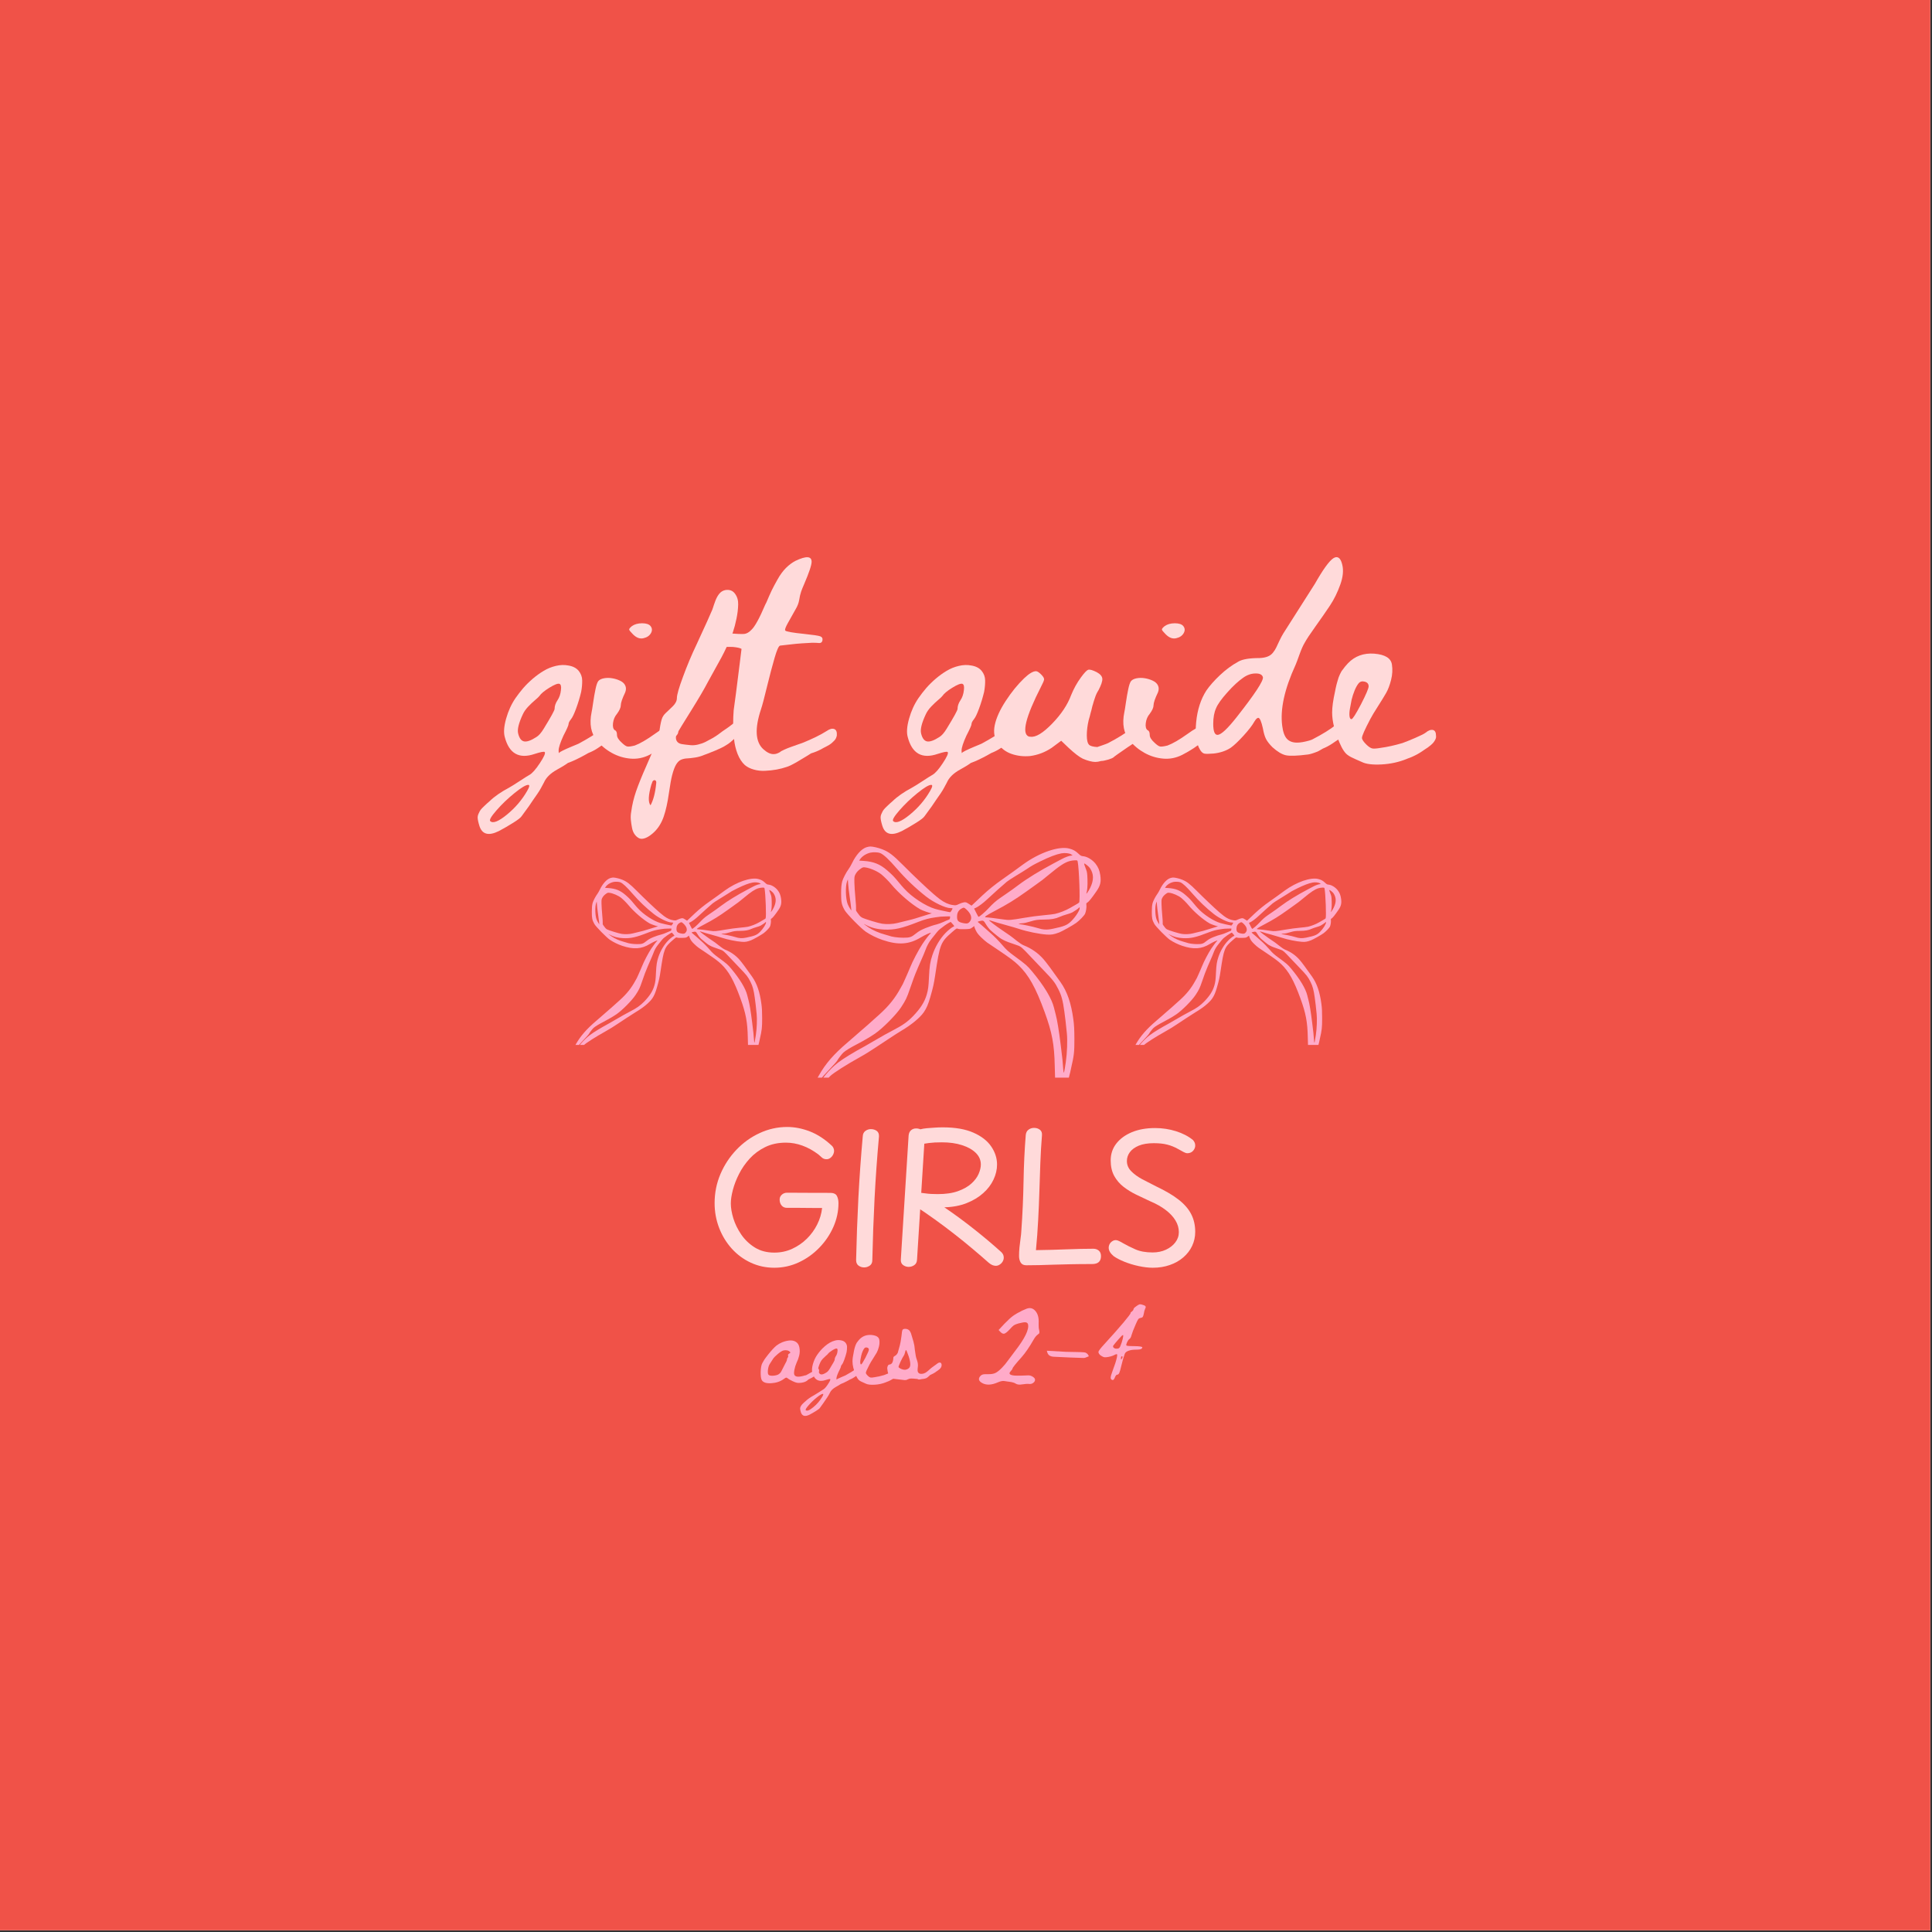 <svg version="1.0" preserveAspectRatio="xMidYMid meet" height="750" viewBox="0 0 562.5 562.5" zoomAndPan="magnify" width="750" xmlns:xlink="http://www.w3.org/1999/xlink" xmlns="http://www.w3.org/2000/svg"><rect x="0" y="0" width="562.5" height="562.5" fill="#333333" stroke="none"/><defs><g></g><clipPath id="cca7ff9154"><path clip-rule="nonzero" d="M 230.887 246.266 L 325 246.266 L 325 313.762 L 230.887 313.762 Z M 230.887 246.266"></path></clipPath><clipPath id="a5ef30f677"><path clip-rule="nonzero" d="M 325.121 255.352 L 393.777 255.352 L 393.777 304.227 L 325.121 304.227 Z M 325.121 255.352"></path></clipPath><clipPath id="cb824a95dc"><path clip-rule="nonzero" d="M 162.078 255.352 L 230.738 255.352 L 230.738 304.227 L 162.078 304.227 Z M 162.078 255.352"></path></clipPath></defs><path fill-rule="nonzero" fill-opacity="1" d="M 0 0 L 562 0 L 562 562 L 0 562 Z M 0 0" fill="#ffffff"></path><path fill-rule="nonzero" fill-opacity="1" d="M 0 0 L 562 0 L 562 562 L 0 562 Z M 0 0" fill="#f05248"></path><g clip-path="url(#cca7ff9154)"><path fill-rule="evenodd" fill-opacity="1" d="M 252.18 246.703 C 250.777 247.188 249.195 248.953 248.09 251.273 C 247.789 251.898 247.312 252.719 247.027 253.094 C 246.375 253.965 245.402 255.844 245.207 256.625 C 244.973 257.551 244.891 258.465 244.887 260.125 C 244.883 262.672 245.047 263.449 245.91 264.988 C 246.527 266.094 250.762 270.398 252.141 271.316 C 253.52 272.238 255.316 273.117 256.973 273.676 C 261.531 275.215 264.695 275 268.082 272.934 C 269.285 272.199 271.012 271.422 271.012 271.617 C 271.012 271.68 270.949 271.773 270.875 271.816 C 270.641 271.961 269.355 273.645 268.578 274.828 C 267.43 276.57 265.668 279.926 264.973 281.695 C 264.82 282.074 264.562 282.688 264.395 283.059 C 264.227 283.426 263.832 284.332 263.512 285.066 C 263.195 285.805 262.895 286.465 262.84 286.539 C 262.789 286.613 262.516 287.094 262.238 287.609 C 260.652 290.547 258.809 292.852 256.078 295.32 C 253.48 297.672 251.254 299.645 250.34 300.398 C 250.125 300.578 249.578 301.059 249.125 301.461 C 248.676 301.867 247.586 302.812 246.703 303.562 C 242.73 306.945 240.316 309.727 238.43 313.105 C 237.578 314.629 236.492 316.43 235.84 317.395 C 235.133 318.441 233.578 321.68 233.082 323.145 C 231.57 327.613 230.969 330.684 230.918 334.188 C 230.883 336.859 231.043 340.086 231.273 341.215 C 231.812 343.895 232.223 345.215 232.688 345.77 C 233.207 346.383 233.551 346.297 234.262 345.371 C 234.598 344.938 235.188 344.309 235.574 343.98 C 236.355 343.312 237.941 342.375 238.531 342.23 C 239.008 342.117 239.559 341.578 239.559 341.227 C 239.559 341.082 239.266 340.664 238.91 340.297 C 237.406 338.754 237.227 337.617 237.234 329.77 C 237.242 324.652 237.355 323.02 237.883 320.543 C 238.523 317.508 239.738 315.215 241.723 313.285 C 242.633 312.398 246.523 309.922 250.25 307.855 C 251.16 307.352 252.305 306.68 252.793 306.359 C 253.277 306.043 254.309 305.379 255.082 304.879 C 255.855 304.379 257.543 303.266 258.832 302.406 C 260.117 301.547 261.715 300.523 262.379 300.133 C 265.344 298.387 267.887 296.289 268.984 294.68 C 269.77 293.527 270.246 292.41 270.867 290.27 C 271.668 287.5 271.918 286.367 272.289 283.863 C 273.625 274.867 273.844 274.309 277.16 271.422 C 278.473 270.277 278.52 270.25 278.902 270.41 C 279.164 270.52 279.836 270.559 280.887 270.527 C 282.344 270.484 282.512 270.449 282.934 270.133 C 283.547 269.672 283.785 269.535 283.684 269.703 C 283.637 269.777 283.812 270.281 284.074 270.824 C 284.438 271.582 284.801 272.059 285.641 272.887 C 286.242 273.477 287.047 274.172 287.422 274.43 C 287.801 274.684 289.301 275.699 290.758 276.68 C 293.988 278.855 295.289 279.832 296.488 280.977 C 299.5 283.852 301.539 287.496 304.164 294.703 C 306.312 300.605 306.965 304.082 307.086 310.297 C 307.18 315.098 307.371 317.621 307.824 320.016 C 308.73 324.832 309.461 326.781 311.852 330.746 C 313.562 333.59 315.301 335.391 318.223 337.352 C 318.793 337.734 319.469 338.254 319.727 338.508 C 320.785 339.547 322.961 340.152 324.195 339.746 C 325.062 339.461 325.102 339.105 324.48 337.145 C 324.273 336.496 324.066 335.328 323.938 334.09 C 323.82 332.988 323.676 331.949 323.609 331.777 C 323.469 331.41 322.133 330.395 319.527 328.668 C 317.18 327.117 317.176 327.113 316.117 326.211 C 314.18 324.555 312.477 322.562 311.109 320.34 C 309.973 318.492 309.895 318.07 310.41 316.449 C 310.848 315.074 311.535 312.59 311.613 312.102 C 311.652 311.883 311.777 311.281 311.898 310.766 C 312.699 307.316 312.82 306.242 312.809 302.535 C 312.797 299.727 312.738 298.539 312.512 296.844 C 311.879 292.09 310.73 288.73 308.789 285.977 C 306.367 282.531 304.691 280.277 303.84 279.301 C 302.25 277.484 300.305 276.121 298.012 275.215 C 297.625 275.062 296.766 274.508 296.105 273.977 C 294.305 272.535 293.953 272.281 291.488 270.633 C 290.051 269.676 287.848 267.984 287.93 267.902 C 287.957 267.875 288.402 268.004 288.926 268.188 C 289.445 268.371 291.125 268.859 292.656 269.273 C 294.184 269.688 296.066 270.238 296.84 270.496 C 299.031 271.23 302.559 271.945 304.738 272.098 C 306.086 272.191 306.832 272.066 308.363 271.492 C 309.227 271.168 312.398 269.387 313.359 268.684 C 314.301 267.996 315.645 266.605 315.91 266.047 C 316.191 265.457 316.398 264.078 316.301 263.453 C 316.234 263.039 316.273 262.957 316.621 262.754 C 317.027 262.516 317.926 261.391 319.273 259.43 C 320.383 257.82 320.633 256.738 320.344 254.789 C 320.133 253.391 319.734 252.438 318.941 251.438 C 318.055 250.324 316.562 249.41 315.445 249.301 C 314.785 249.234 314.633 249.156 313.965 248.527 C 313.098 247.707 312.473 247.363 311.289 247.051 C 308.293 246.266 302.594 248.23 297.867 251.68 C 297.215 252.156 295.938 253.086 295.031 253.75 C 294.121 254.41 292.641 255.465 291.734 256.09 C 289.859 257.391 287.621 259.195 286.082 260.648 C 285.5 261.195 284.539 262.102 283.949 262.664 L 282.871 263.68 L 282.059 263.156 C 281.328 262.684 281.188 262.637 280.648 262.715 C 280.316 262.758 279.656 262.984 279.18 263.215 C 278.34 263.617 278.285 263.625 277.367 263.496 C 276.148 263.32 274.957 262.777 273.652 261.812 C 272.773 261.16 270.98 259.621 269.875 258.574 C 269.719 258.422 268.688 257.457 267.59 256.43 C 266.488 255.402 264.387 253.352 262.914 251.871 C 259.984 248.93 258.824 248.043 256.891 247.281 C 255.723 246.82 254.145 246.453 253.367 246.457 C 253.098 246.461 252.562 246.57 252.18 246.703 M 253.406 248.25 C 252.133 248.555 250.973 249.305 250.375 250.223 L 250.152 250.566 L 251.445 250.652 C 254.355 250.848 256.215 251.594 258.293 253.398 C 259.824 254.727 260.273 255.191 261.844 257.094 C 262.137 257.453 262.438 257.809 262.512 257.891 C 262.586 257.973 262.914 258.336 263.242 258.703 C 265.426 261.152 269.512 263.832 272.281 264.629 C 272.797 264.777 273.699 265 274.289 265.121 C 274.879 265.242 275.648 265.406 276.004 265.48 C 276.359 265.559 276.672 265.598 276.699 265.57 C 276.93 265.34 277.395 264.527 277.332 264.465 C 277.289 264.426 276.996 264.391 276.676 264.391 C 275.27 264.391 271.832 262.754 269.66 261.051 C 266.664 258.703 263.68 255.863 261.219 253.012 C 258.77 250.18 257.25 248.762 256.223 248.352 C 255.637 248.117 254.184 248.066 253.406 248.25 M 309.02 248.453 C 307.527 248.727 305.484 249.504 302.93 250.766 C 300.855 251.789 300.469 252.008 298.984 253 C 298.355 253.418 296.941 254.297 295.84 254.953 C 294.738 255.613 293.504 256.418 293.098 256.75 C 292.297 257.398 288.703 260.617 287.406 261.848 C 286.336 262.863 284.859 263.973 284.172 264.277 L 283.613 264.523 L 284.215 265.73 C 284.547 266.391 284.852 266.934 284.891 266.934 C 285.168 266.934 286.801 265.539 287.801 264.453 C 289 263.148 289.949 262.305 291.172 261.465 C 291.527 261.219 292.336 260.664 292.961 260.234 C 294.379 259.258 295.148 258.707 296.508 257.684 C 299.008 255.797 302.812 253.461 306.879 251.309 C 307.578 250.938 308.602 250.395 309.156 250.102 C 310.219 249.539 311.238 249.172 311.898 249.105 L 312.301 249.062 L 311.867 248.754 C 311.375 248.406 310.051 248.266 309.02 248.453 M 311.363 250.719 C 309.973 251.117 308.48 252.094 305.602 254.484 C 303.621 256.129 303.273 256.395 301.527 257.625 C 301.27 257.805 300.113 258.633 298.957 259.465 C 295.625 261.859 293.266 263.316 289.68 265.191 C 287.098 266.539 286.379 267.051 287.039 267.074 C 287.727 267.098 290.371 267.422 292.113 267.691 C 293.77 267.949 294.195 267.914 298.18 267.227 C 299.91 266.926 302.461 266.586 303.848 266.473 C 305.234 266.355 306.738 266.176 307.191 266.07 C 308.582 265.75 310.363 265.043 311.559 264.344 C 312.188 263.977 313.016 263.5 313.402 263.289 C 313.785 263.074 314.141 262.836 314.191 262.758 C 314.516 262.23 314.176 252.766 313.762 250.836 C 313.688 250.488 313.648 250.469 312.926 250.48 C 312.508 250.484 311.805 250.594 311.363 250.719 M 315.734 251.84 C 315.812 252.082 316.027 252.668 316.215 253.145 C 316.504 253.895 316.559 254.293 316.617 256.023 C 316.676 257.828 316.566 259.285 316.316 260.039 C 316.133 260.594 316.906 259.512 317.375 258.559 C 318.508 256.27 318.492 254.461 317.32 252.727 C 317.031 252.297 315.926 251.406 315.684 251.406 C 315.633 251.406 315.656 251.602 315.734 251.84 M 250.73 252.816 C 249.91 253.367 249.398 253.902 249.047 254.59 C 248.75 255.172 248.727 255.355 248.754 256.961 C 248.77 257.918 248.902 259.945 249.051 261.469 C 249.195 262.992 249.281 264.438 249.242 264.684 C 249.168 265.133 249.191 265.176 250.27 266.566 C 250.43 266.77 250.742 267.031 250.965 267.148 C 251.793 267.578 255.727 268.777 256.844 268.941 C 258.168 269.137 259.98 269.059 261.172 268.754 C 263.016 268.281 264.824 267.836 265.355 267.727 C 265.668 267.664 266.934 267.281 268.164 266.883 C 269.398 266.48 270.648 266.094 270.941 266.02 C 271.289 265.938 271.367 265.883 271.168 265.875 C 270.73 265.855 268.578 265.113 267.973 264.77 C 265.363 263.301 261.617 260.062 259.398 257.363 C 258.742 256.562 257.387 255.207 256.621 254.586 C 255.484 253.664 253.348 252.734 251.934 252.547 C 251.348 252.473 251.195 252.504 250.73 252.816 M 246.602 256.691 C 246.098 258.07 246.203 261.707 246.793 263.207 C 246.93 263.555 247.23 264.129 247.457 264.48 L 247.871 265.125 L 247.789 264.188 C 247.742 263.672 247.555 262.227 247.367 260.977 C 247.184 259.727 246.988 258.098 246.941 257.363 L 246.852 256.023 L 246.602 256.691 M 314.121 264.305 C 313.918 264.547 312.988 265.203 312.234 265.629 C 311.977 265.777 311.23 266.043 310.574 266.223 C 309.922 266.402 309.02 266.719 308.566 266.926 C 307.305 267.5 306.102 267.715 304.008 267.73 C 302.109 267.746 301.543 267.82 300.121 268.254 C 298.883 268.633 298.09 268.805 297.543 268.816 C 297.266 268.82 296.922 268.875 296.773 268.941 L 296.508 269.055 L 296.773 269.062 C 297.453 269.086 300.91 269.816 301.977 270.164 C 303.668 270.715 304.75 270.777 306.477 270.418 C 309.879 269.715 310.766 269.344 311.98 268.109 C 313.234 266.836 314.434 264.934 314.348 264.355 C 314.309 264.098 314.293 264.094 314.121 264.305 M 279.98 264.504 C 279.18 264.934 278.73 265.617 278.664 266.52 C 278.555 268.066 278.902 268.473 280.613 268.797 C 281.617 268.984 282.012 268.848 282.48 268.148 C 283.109 267.219 282.688 265.977 281.324 264.746 C 280.699 264.184 280.609 264.164 279.98 264.504 M 273.82 266.883 C 273.637 266.906 272.973 266.996 272.348 267.082 C 270.578 267.316 269.168 267.691 267.305 268.426 C 262.527 270.305 260.387 270.781 257.371 270.637 C 255.234 270.531 253.59 270.102 252.004 269.234 C 251.18 268.785 251.449 269.023 252.855 269.988 C 254.066 270.82 255.949 271.648 257.625 272.086 C 258.105 272.207 258.617 272.359 258.766 272.418 C 259.602 272.762 261.426 273.016 262.98 273.016 C 264.938 273.012 265.328 272.879 266.727 271.75 C 267.539 271.098 268.141 270.758 269.473 270.207 C 270.43 269.809 271.863 269.336 272.734 269.133 C 273.203 269.023 274.078 268.703 274.676 268.422 C 275.273 268.141 275.941 267.855 276.16 267.789 C 276.48 267.688 276.566 267.582 276.594 267.23 L 276.629 266.797 L 275.391 266.816 C 274.711 266.828 274.004 266.855 273.82 266.883 M 285.23 268.168 C 284.918 268.246 284.664 268.344 284.664 268.391 C 284.664 268.434 284.84 268.59 285.047 268.738 C 285.258 268.887 285.965 269.496 286.617 270.094 C 287.273 270.691 288.109 271.434 288.477 271.746 C 289.367 272.504 290.984 274.152 291.891 275.23 C 292.98 276.52 293.652 277.121 295.504 278.473 C 298.645 280.77 299.117 281.184 300.48 282.812 C 303.992 287.02 306.234 290.738 306.879 293.438 C 307.027 294.059 307.238 294.902 307.352 295.305 C 307.789 296.891 308.281 299.879 308.828 304.273 C 309.344 308.441 309.402 308.969 309.488 310.387 C 309.531 311.109 309.605 311.852 309.648 312.035 L 309.723 312.371 L 309.844 311.969 C 309.91 311.75 310.121 310.512 310.309 309.227 C 310.691 306.609 310.828 302.926 310.617 300.859 C 310.266 297.426 310.176 296.66 309.883 294.504 C 309.453 291.328 309.051 289.832 308.156 288.055 C 307.121 286 306.68 285.438 303.688 282.328 C 302.234 280.816 300.625 279.129 300.113 278.582 C 297.582 275.867 297.234 275.566 296.238 275.238 C 294.125 274.547 292.598 273.961 292.125 273.668 C 291.852 273.496 291.59 273.355 291.547 273.355 C 291.418 273.355 289.219 271.605 288.434 270.879 C 288.035 270.512 287.426 269.73 287.078 269.141 C 286.387 267.965 286.281 267.91 285.23 268.168 M 276.215 268.719 C 275.602 269.047 274.57 269.77 273.656 270.516 C 273.16 270.918 272.723 271.434 271.195 273.387 C 270.438 274.352 269.883 275.379 269.422 276.656 C 269.207 277.25 268.633 278.613 268.148 279.688 C 267.66 280.762 267.262 281.672 267.262 281.711 C 267.262 281.75 267.121 282.098 266.945 282.488 C 266.457 283.578 265.73 285.523 264.914 287.93 C 264.035 290.516 263.684 291.246 262.34 293.289 C 260.902 295.469 257.062 299.344 254.742 300.953 C 253.562 301.773 251.434 303.023 249.605 303.973 C 247.59 305.016 246.266 305.824 245.562 306.441 C 245.156 306.793 243.996 308.312 243.719 308.852 C 243.617 309.051 242.664 310.117 241.602 311.227 C 238.887 314.051 237.621 315.719 235.906 318.727 C 233.898 322.262 232.523 326.773 232.367 330.348 C 232.281 332.277 232.555 337.273 232.871 339.539 C 232.941 340.055 233.09 341.141 233.195 341.949 C 233.305 342.758 233.457 343.648 233.535 343.922 L 233.68 344.422 L 234.445 343.512 C 235.355 342.422 236.43 341.453 236.988 341.203 L 237.391 341.023 L 237.148 340.348 C 236.629 338.918 236.473 338.199 235.938 334.855 C 235.539 332.367 235.57 330.234 236.086 324.684 C 236.312 322.254 237.215 318.445 238.023 316.52 C 238.918 314.383 241.539 311.258 244.043 309.34 C 245.551 308.188 248.562 306.348 251.805 304.602 C 252.098 304.441 253.18 303.816 254.207 303.211 C 256.363 301.934 258.863 300.535 260.305 299.801 C 262.754 298.543 264.285 297.453 265.801 295.887 C 267.988 293.625 269.191 291.73 269.824 289.551 C 270.23 288.148 270.348 287.234 270.477 284.398 C 270.617 281.301 270.824 279.977 271.461 278.09 C 272.293 275.629 273.613 273.391 275.246 271.672 C 276 270.883 277.184 269.93 277.57 269.809 C 277.926 269.695 277.906 269.633 277.312 268.977 L 276.797 268.406 L 276.215 268.719 M 309.898 320.938 C 310.078 323.781 310.746 326.625 311.656 328.426 C 312.316 329.734 312.996 330.562 315.199 332.73 C 317.828 335.32 318.887 336.039 322.992 338.039 C 323.207 338.141 323.23 338.125 323.137 337.914 C 322.477 336.402 322.352 335.781 322.344 334.031 L 322.336 332.273 L 321.332 331.801 C 319.898 331.129 318.027 330.09 317.156 329.484 C 315.223 328.141 312.82 325.758 311.91 324.277 C 311.684 323.91 311.422 323.488 311.332 323.344 C 311.047 322.883 310.734 322.18 310.27 320.938 L 309.82 319.73 L 309.898 320.938" fill="#ffabc9"></path></g><g clip-path="url(#a5ef30f677)"><path fill-rule="evenodd" fill-opacity="1" d="M 340.672 255.672 C 339.648 256.023 338.496 257.312 337.688 259.008 C 337.469 259.465 337.121 260.062 336.914 260.336 C 336.434 260.973 335.727 262.344 335.582 262.914 C 335.41 263.594 335.352 264.258 335.348 265.469 C 335.348 267.328 335.465 267.898 336.094 269.02 C 336.547 269.828 339.637 272.969 340.645 273.641 C 341.652 274.316 342.965 274.957 344.172 275.363 C 347.5 276.484 349.809 276.332 352.285 274.82 C 353.164 274.285 354.422 273.719 354.422 273.859 C 354.422 273.906 354.379 273.973 354.324 274.008 C 354.152 274.113 353.215 275.344 352.645 276.207 C 351.809 277.477 350.523 279.926 350.012 281.219 C 349.902 281.496 349.715 281.945 349.59 282.215 C 349.469 282.484 349.18 283.145 348.949 283.68 C 348.715 284.219 348.496 284.703 348.457 284.758 C 348.418 284.809 348.223 285.16 348.016 285.539 C 346.859 287.68 345.512 289.367 343.52 291.168 C 341.625 292.883 339.996 294.324 339.328 294.875 C 339.172 295.008 338.773 295.355 338.445 295.652 C 338.113 295.949 337.32 296.637 336.676 297.184 C 333.773 299.652 332.012 301.684 330.633 304.152 C 330.012 305.266 329.219 306.582 328.742 307.285 C 328.227 308.047 327.094 310.414 326.73 311.484 C 325.625 314.746 325.188 316.988 325.152 319.543 C 325.125 321.496 325.242 323.852 325.406 324.676 C 325.801 326.633 326.102 327.598 326.441 328 C 326.82 328.449 327.07 328.387 327.59 327.711 C 327.836 327.395 328.27 326.938 328.551 326.695 C 329.117 326.207 330.277 325.523 330.707 325.418 C 331.055 325.332 331.457 324.941 331.457 324.688 C 331.457 324.578 331.246 324.273 330.984 324.008 C 329.887 322.879 329.754 322.051 329.762 316.32 C 329.766 312.586 329.848 311.391 330.234 309.582 C 330.703 307.367 331.59 305.695 333.039 304.281 C 333.703 303.637 336.543 301.828 339.262 300.32 C 339.93 299.949 340.766 299.461 341.121 299.227 C 341.477 298.996 342.23 298.512 342.793 298.145 C 343.355 297.781 344.59 296.969 345.527 296.34 C 346.469 295.711 347.637 294.965 348.117 294.68 C 350.285 293.406 352.141 291.875 352.941 290.699 C 353.516 289.859 353.863 289.043 354.316 287.48 C 354.902 285.457 355.086 284.633 355.355 282.801 C 356.332 276.234 356.492 275.824 358.914 273.719 C 359.871 272.883 359.902 272.863 360.184 272.98 C 360.375 273.059 360.867 273.086 361.633 273.062 C 362.699 273.031 362.82 273.008 363.125 272.777 C 363.574 272.441 363.75 272.34 363.676 272.461 C 363.641 272.516 363.77 272.883 363.961 273.281 C 364.223 273.832 364.492 274.184 365.105 274.785 C 365.543 275.219 366.129 275.727 366.406 275.914 C 366.68 276.102 367.777 276.84 368.84 277.559 C 371.199 279.145 372.148 279.859 373.023 280.695 C 375.223 282.793 376.711 285.457 378.629 290.719 C 380.199 295.027 380.676 297.566 380.762 302.102 C 380.832 305.609 380.973 307.449 381.301 309.199 C 381.961 312.715 382.496 314.137 384.242 317.031 C 385.492 319.109 386.758 320.422 388.895 321.855 C 389.309 322.133 389.805 322.516 389.992 322.699 C 390.766 323.461 392.355 323.902 393.254 323.605 C 393.887 323.395 393.914 323.137 393.461 321.703 C 393.309 321.23 393.16 320.379 393.066 319.473 C 392.98 318.672 392.875 317.91 392.824 317.785 C 392.723 317.516 391.75 316.777 389.844 315.516 C 388.133 314.383 388.129 314.379 387.355 313.723 C 385.941 312.512 384.699 311.055 383.699 309.434 C 382.867 308.086 382.812 307.777 383.188 306.594 C 383.508 305.59 384.008 303.777 384.066 303.422 C 384.094 303.258 384.188 302.82 384.273 302.445 C 384.859 299.926 384.945 299.141 384.938 296.434 C 384.934 294.383 384.887 293.52 384.723 292.281 C 384.262 288.809 383.422 286.355 382.008 284.344 C 380.234 281.832 379.016 280.184 378.391 279.473 C 377.23 278.145 375.812 277.148 374.137 276.488 C 373.855 276.379 373.227 275.969 372.746 275.582 C 371.43 274.531 371.172 274.344 369.371 273.145 C 368.324 272.441 366.715 271.207 366.777 271.148 C 366.793 271.129 367.121 271.223 367.5 271.355 C 367.883 271.488 369.109 271.848 370.227 272.148 C 371.344 272.453 372.719 272.855 373.281 273.043 C 374.879 273.578 377.457 274.098 379.047 274.211 C 380.031 274.281 380.574 274.188 381.691 273.77 C 382.324 273.531 384.641 272.234 385.34 271.719 C 386.031 271.215 387.012 270.203 387.207 269.793 C 387.41 269.363 387.559 268.355 387.488 267.898 C 387.441 267.598 387.469 267.539 387.723 267.391 C 388.02 267.215 388.676 266.395 389.66 264.965 C 390.473 263.789 390.652 262.996 390.441 261.574 C 390.289 260.555 389.996 259.855 389.418 259.129 C 388.77 258.316 387.68 257.648 386.863 257.566 C 386.383 257.52 386.273 257.461 385.785 257.004 C 385.152 256.402 384.695 256.152 383.828 255.926 C 381.645 255.352 377.484 256.785 374.031 259.305 C 373.555 259.652 372.621 260.332 371.961 260.816 C 371.297 261.297 370.215 262.066 369.555 262.523 C 368.184 263.473 366.551 264.793 365.426 265.852 C 365 266.254 364.301 266.914 363.867 267.324 L 363.082 268.066 L 362.488 267.684 C 361.957 267.336 361.855 267.305 361.457 267.359 C 361.215 267.395 360.734 267.559 360.387 267.727 C 359.773 268.02 359.734 268.027 359.062 267.93 C 358.172 267.801 357.301 267.406 356.352 266.703 C 355.707 266.227 354.398 265.102 353.594 264.336 C 353.477 264.227 352.727 263.523 351.926 262.773 C 351.121 262.023 349.586 260.523 348.508 259.445 C 346.371 257.297 345.523 256.648 344.113 256.09 C 343.258 255.754 342.109 255.488 341.539 255.492 C 341.344 255.492 340.953 255.574 340.672 255.672 M 341.566 256.801 C 340.637 257.02 339.793 257.57 339.355 258.238 L 339.191 258.488 L 340.137 258.555 C 342.262 258.695 343.621 259.242 345.137 260.559 C 346.254 261.527 346.582 261.867 347.727 263.258 C 347.941 263.52 348.164 263.781 348.215 263.84 C 348.27 263.898 348.508 264.164 348.75 264.434 C 350.344 266.219 353.328 268.176 355.352 268.758 C 355.727 268.867 356.387 269.027 356.816 269.117 C 357.246 269.207 357.809 269.324 358.066 269.383 C 358.324 269.438 358.555 269.469 358.574 269.445 C 358.742 269.277 359.082 268.684 359.039 268.641 C 359.008 268.609 358.793 268.582 358.559 268.582 C 357.531 268.582 355.023 267.391 353.434 266.145 C 351.25 264.434 349.07 262.355 347.273 260.277 C 345.484 258.207 344.375 257.172 343.625 256.871 C 343.199 256.703 342.137 256.664 341.566 256.801 M 382.176 256.949 C 381.086 257.148 379.594 257.715 377.727 258.637 C 376.215 259.383 375.93 259.543 374.844 260.27 C 374.387 260.574 373.355 261.215 372.551 261.695 C 371.746 262.176 370.844 262.766 370.547 263.004 C 369.961 263.48 367.34 265.828 366.391 266.727 C 365.613 267.469 364.535 268.277 364.031 268.504 L 363.625 268.684 L 364.062 269.562 C 364.305 270.043 364.527 270.441 364.555 270.441 C 364.758 270.441 365.953 269.426 366.68 268.633 C 367.555 267.68 368.25 267.062 369.141 266.449 C 369.402 266.27 369.992 265.863 370.449 265.551 C 371.484 264.836 372.043 264.434 373.039 263.688 C 374.863 262.312 377.641 260.602 380.609 259.031 C 381.121 258.762 381.867 258.367 382.273 258.152 C 383.051 257.742 383.793 257.473 384.273 257.422 L 384.57 257.395 L 384.254 257.168 C 383.895 256.914 382.926 256.809 382.176 256.949 M 383.883 258.602 C 382.871 258.895 381.781 259.605 379.676 261.352 C 378.23 262.551 377.977 262.746 376.703 263.645 C 376.516 263.777 375.668 264.383 374.824 264.988 C 372.395 266.738 370.672 267.801 368.055 269.168 C 366.168 270.152 365.645 270.527 366.125 270.543 C 366.625 270.562 368.555 270.797 369.828 270.996 C 371.039 271.184 371.352 271.156 374.258 270.656 C 375.523 270.438 377.383 270.188 378.398 270.105 C 379.41 270.02 380.508 269.887 380.84 269.812 C 381.852 269.578 383.152 269.062 384.027 268.551 C 384.488 268.281 385.09 267.934 385.371 267.777 C 385.652 267.625 385.914 267.449 385.949 267.391 C 386.188 267.008 385.938 260.098 385.637 258.688 C 385.582 258.434 385.551 258.422 385.023 258.426 C 384.719 258.43 384.207 258.512 383.883 258.602 M 387.074 259.422 C 387.133 259.598 387.289 260.023 387.426 260.375 C 387.637 260.922 387.68 261.215 387.719 262.477 C 387.766 263.793 387.684 264.855 387.5 265.406 C 387.367 265.812 387.93 265.023 388.273 264.328 C 389.102 262.656 389.09 261.336 388.234 260.066 C 388.023 259.754 387.219 259.105 387.039 259.105 C 387.004 259.105 387.02 259.246 387.074 259.422 M 339.613 260.133 C 339.016 260.535 338.645 260.926 338.387 261.43 C 338.168 261.855 338.152 261.988 338.172 263.16 C 338.184 263.859 338.281 265.34 338.387 266.453 C 338.492 267.562 338.559 268.621 338.527 268.797 C 338.477 269.125 338.492 269.16 339.277 270.172 C 339.395 270.324 339.621 270.512 339.785 270.598 C 340.391 270.91 343.262 271.789 344.078 271.906 C 345.047 272.051 346.367 271.992 347.238 271.77 C 348.586 271.426 349.902 271.102 350.293 271.02 C 350.52 270.973 351.445 270.695 352.344 270.402 C 353.246 270.109 354.156 269.828 354.371 269.773 C 354.625 269.711 354.684 269.676 354.539 269.668 C 354.219 269.652 352.645 269.109 352.203 268.863 C 350.297 267.789 347.562 265.426 345.945 263.453 C 345.465 262.867 344.473 261.879 343.918 261.426 C 343.086 260.754 341.527 260.074 340.496 259.938 C 340.066 259.883 339.957 259.906 339.613 260.133 M 336.602 262.965 C 336.23 263.969 336.309 266.625 336.742 267.719 C 336.84 267.973 337.059 268.395 337.227 268.652 L 337.527 269.121 L 337.469 268.438 C 337.434 268.059 337.297 267.004 337.16 266.09 C 337.023 265.176 336.883 263.992 336.848 263.453 L 336.781 262.477 L 336.602 262.965 M 385.898 268.52 C 385.75 268.699 385.07 269.176 384.52 269.488 C 384.332 269.598 383.785 269.793 383.309 269.922 C 382.832 270.055 382.172 270.285 381.844 270.434 C 380.922 270.855 380.043 271.012 378.516 271.023 C 377.129 271.035 376.715 271.09 375.676 271.406 C 374.773 271.68 374.191 271.809 373.793 271.816 C 373.594 271.82 373.34 271.859 373.234 271.906 L 373.039 271.988 L 373.234 271.996 C 373.73 272.012 376.254 272.547 377.031 272.801 C 378.266 273.203 379.055 273.246 380.316 272.988 C 382.801 272.473 383.449 272.199 384.336 271.301 C 385.25 270.371 386.129 268.98 386.062 268.559 C 386.035 268.371 386.023 268.367 385.898 268.52 M 360.969 268.668 C 360.387 268.98 360.059 269.48 360.012 270.137 C 359.93 271.27 360.184 271.562 361.434 271.801 C 362.164 271.938 362.453 271.84 362.797 271.328 C 363.254 270.648 362.945 269.742 361.953 268.844 C 361.496 268.434 361.43 268.422 360.969 268.668 M 356.473 270.402 C 356.34 270.422 355.855 270.488 355.398 270.547 C 354.105 270.723 353.078 270.996 351.719 271.531 C 348.23 272.902 346.664 273.25 344.465 273.145 C 342.902 273.066 341.703 272.754 340.547 272.121 C 339.945 271.793 340.141 271.965 341.168 272.672 C 342.051 273.281 343.426 273.883 344.648 274.203 C 345 274.293 345.371 274.402 345.48 274.445 C 346.094 274.695 347.422 274.883 348.559 274.883 C 349.988 274.879 350.273 274.781 351.293 273.957 C 351.887 273.48 352.324 273.234 353.297 272.832 C 354 272.539 355.043 272.195 355.68 272.047 C 356.023 271.969 356.66 271.734 357.098 271.527 C 357.535 271.324 358.023 271.113 358.18 271.062 C 358.418 270.992 358.477 270.914 358.496 270.66 L 358.523 270.344 L 357.621 270.355 C 357.125 270.363 356.609 270.383 356.473 270.402 M 364.805 271.344 C 364.574 271.398 364.391 271.473 364.391 271.504 C 364.391 271.535 364.52 271.652 364.672 271.758 C 364.824 271.867 365.34 272.312 365.816 272.746 C 366.297 273.184 366.906 273.727 367.176 273.957 C 367.824 274.508 369.004 275.711 369.668 276.496 C 370.461 277.441 370.953 277.879 372.305 278.867 C 374.598 280.543 374.945 280.844 375.938 282.035 C 378.504 285.109 380.137 287.824 380.609 289.793 C 380.719 290.246 380.875 290.859 380.957 291.156 C 381.273 292.312 381.633 294.496 382.031 297.703 C 382.41 300.75 382.453 301.133 382.516 302.168 C 382.547 302.695 382.602 303.238 382.633 303.371 L 382.688 303.617 L 382.777 303.324 C 382.824 303.16 382.977 302.262 383.113 301.32 C 383.395 299.41 383.496 296.719 383.34 295.211 C 383.082 292.707 383.02 292.145 382.805 290.57 C 382.488 288.25 382.199 287.16 381.543 285.859 C 380.785 284.363 380.465 283.953 378.281 281.684 C 377.219 280.578 376.043 279.348 375.672 278.945 C 373.824 276.965 373.57 276.746 372.844 276.504 C 371.301 276 370.184 275.57 369.84 275.359 C 369.637 275.234 369.449 275.129 369.418 275.129 C 369.324 275.129 367.715 273.852 367.145 273.324 C 366.852 273.055 366.406 272.484 366.156 272.051 C 365.648 271.195 365.574 271.156 364.805 271.344 M 358.219 271.746 C 357.773 271.984 357.023 272.512 356.352 273.055 C 355.992 273.352 355.672 273.727 354.555 275.152 C 354.004 275.859 353.598 276.605 353.262 277.539 C 353.105 277.973 352.688 278.969 352.332 279.754 C 351.977 280.535 351.684 281.199 351.684 281.23 C 351.684 281.258 351.582 281.512 351.453 281.797 C 351.098 282.594 350.566 284.016 349.973 285.77 C 349.332 287.66 349.074 288.195 348.09 289.684 C 347.043 291.277 344.238 294.105 342.543 295.281 C 341.684 295.879 340.129 296.793 338.793 297.484 C 337.32 298.246 336.355 298.836 335.84 299.285 C 335.547 299.543 334.699 300.652 334.496 301.047 C 334.422 301.191 333.727 301.973 332.949 302.781 C 330.969 304.84 330.043 306.059 328.793 308.258 C 327.324 310.836 326.32 314.133 326.207 316.742 C 326.145 318.148 326.344 321.797 326.574 323.453 C 326.625 323.828 326.734 324.621 326.812 325.211 C 326.891 325.805 327.004 326.453 327.062 326.652 L 327.168 327.02 L 327.723 326.352 C 328.391 325.559 329.172 324.848 329.578 324.668 L 329.875 324.539 L 329.699 324.043 C 329.32 323 329.203 322.473 328.812 320.031 C 328.523 318.219 328.547 316.66 328.922 312.605 C 329.086 310.832 329.746 308.051 330.336 306.645 C 330.988 305.086 332.902 302.801 334.73 301.402 C 335.832 300.562 338.031 299.219 340.398 297.941 C 340.613 297.828 341.402 297.371 342.152 296.926 C 343.727 295.996 345.555 294.977 346.605 294.438 C 348.395 293.52 349.512 292.727 350.617 291.582 C 352.215 289.93 353.094 288.547 353.555 286.953 C 353.852 285.93 353.938 285.262 354.031 283.191 C 354.133 280.93 354.285 279.965 354.75 278.586 C 355.359 276.789 356.32 275.156 357.516 273.902 C 358.062 273.324 358.93 272.629 359.211 272.539 C 359.473 272.457 359.457 272.414 359.023 271.93 L 358.648 271.516 L 358.219 271.746 M 382.812 309.871 C 382.949 311.949 383.434 314.023 384.102 315.34 C 384.582 316.293 385.078 316.898 386.688 318.48 C 388.605 320.371 389.379 320.898 392.375 322.355 C 392.531 322.434 392.547 322.418 392.48 322.266 C 392 321.164 391.906 320.711 391.902 319.434 L 391.898 318.148 L 391.164 317.805 C 390.117 317.312 388.75 316.551 388.117 316.113 C 386.703 315.129 384.949 313.391 384.285 312.312 C 384.117 312.039 383.926 311.734 383.863 311.625 C 383.652 311.293 383.426 310.777 383.086 309.871 L 382.758 308.992 L 382.812 309.871" fill="#ffabc9"></path></g><g clip-path="url(#cb824a95dc)"><path fill-rule="evenodd" fill-opacity="1" d="M 177.633 255.672 C 176.609 256.023 175.453 257.312 174.645 259.008 C 174.426 259.465 174.078 260.062 173.871 260.336 C 173.391 260.973 172.684 262.344 172.539 262.914 C 172.371 263.594 172.309 264.258 172.309 265.469 C 172.305 267.328 172.426 267.898 173.051 269.02 C 173.504 269.828 176.598 272.969 177.602 273.641 C 178.609 274.316 179.922 274.957 181.129 275.363 C 184.461 276.484 186.77 276.332 189.242 274.82 C 190.121 274.285 191.379 273.719 191.379 273.859 C 191.379 273.906 191.336 273.973 191.281 274.008 C 191.109 274.113 190.172 275.344 189.605 276.207 C 188.766 277.477 187.48 279.926 186.973 281.219 C 186.863 281.496 186.672 281.945 186.551 282.215 C 186.426 282.484 186.137 283.145 185.906 283.68 C 185.676 284.219 185.453 284.703 185.414 284.758 C 185.375 284.809 185.18 285.16 184.977 285.539 C 183.816 287.68 182.473 289.367 180.477 291.168 C 178.582 292.883 176.953 294.324 176.289 294.875 C 176.129 295.008 175.73 295.355 175.402 295.652 C 175.074 295.949 174.277 296.637 173.633 297.184 C 170.73 299.652 168.969 301.684 167.59 304.152 C 166.969 305.266 166.176 306.582 165.699 307.285 C 165.184 308.047 164.051 310.414 163.688 311.484 C 162.582 314.746 162.145 316.988 162.109 319.543 C 162.082 321.496 162.199 323.852 162.367 324.676 C 162.762 326.633 163.062 327.598 163.402 328 C 163.777 328.449 164.031 328.387 164.551 327.711 C 164.793 327.395 165.227 326.938 165.508 326.695 C 166.078 326.207 167.238 325.523 167.668 325.418 C 168.016 325.332 168.414 324.941 168.414 324.688 C 168.414 324.578 168.203 324.273 167.941 324.008 C 166.844 322.879 166.715 322.051 166.719 316.32 C 166.723 312.586 166.809 311.391 167.191 309.582 C 167.66 307.367 168.547 305.695 169.996 304.281 C 170.66 303.637 173.504 301.828 176.223 300.32 C 176.887 299.949 177.723 299.461 178.078 299.227 C 178.434 298.996 179.188 298.512 179.75 298.145 C 180.316 297.781 181.547 296.969 182.488 296.34 C 183.43 295.711 184.594 294.965 185.078 294.68 C 187.242 293.406 189.098 291.875 189.902 290.699 C 190.473 289.859 190.824 289.043 191.273 287.48 C 191.859 285.457 192.043 284.633 192.312 282.801 C 193.289 276.234 193.449 275.824 195.871 273.719 C 196.828 272.883 196.863 272.863 197.145 272.98 C 197.332 273.059 197.824 273.086 198.59 273.062 C 199.656 273.031 199.777 273.008 200.086 272.777 C 200.531 272.441 200.707 272.34 200.633 272.461 C 200.598 272.516 200.727 272.883 200.918 273.281 C 201.184 273.832 201.449 274.184 202.062 274.785 C 202.504 275.219 203.086 275.727 203.363 275.914 C 203.641 276.102 204.734 276.84 205.801 277.559 C 208.156 279.145 209.105 279.859 209.984 280.695 C 212.18 282.793 213.668 285.457 215.586 290.719 C 217.156 295.027 217.633 297.566 217.723 302.102 C 217.789 305.609 217.93 307.449 218.258 309.199 C 218.922 312.715 219.453 314.137 221.199 317.031 C 222.449 319.109 223.719 320.422 225.852 321.855 C 226.266 322.133 226.762 322.516 226.949 322.699 C 227.723 323.461 229.312 323.902 230.211 323.605 C 230.844 323.395 230.875 323.137 230.418 321.703 C 230.27 321.23 230.117 320.379 230.023 319.473 C 229.938 318.672 229.832 317.91 229.785 317.785 C 229.684 317.516 228.707 316.777 226.805 315.516 C 225.09 314.383 225.086 314.379 224.312 313.723 C 222.898 312.512 221.656 311.055 220.656 309.434 C 219.824 308.086 219.77 307.777 220.145 306.594 C 220.465 305.59 220.969 303.777 221.027 303.422 C 221.051 303.258 221.145 302.82 221.234 302.445 C 221.82 299.926 221.906 299.141 221.898 296.434 C 221.891 294.383 221.848 293.52 221.68 292.281 C 221.219 288.809 220.379 286.355 218.965 284.344 C 217.195 281.832 215.973 280.184 215.348 279.473 C 214.188 278.145 212.77 277.148 211.094 276.488 C 210.812 276.379 210.188 275.969 209.703 275.582 C 208.391 274.531 208.133 274.344 206.332 273.145 C 205.281 272.441 203.676 271.207 203.734 271.148 C 203.754 271.129 204.078 271.223 204.461 271.355 C 204.84 271.488 206.066 271.848 207.184 272.148 C 208.301 272.453 209.676 272.855 210.238 273.043 C 211.84 273.578 214.414 274.098 216.008 274.211 C 216.988 274.281 217.535 274.188 218.652 273.77 C 219.285 273.531 221.598 272.234 222.301 271.719 C 222.988 271.215 223.969 270.203 224.164 269.793 C 224.367 269.363 224.52 268.355 224.445 267.898 C 224.398 267.598 224.426 267.539 224.68 267.391 C 224.98 267.215 225.637 266.395 226.621 264.965 C 227.43 263.789 227.609 262.996 227.398 261.574 C 227.246 260.555 226.953 259.855 226.375 259.129 C 225.73 258.316 224.637 257.648 223.824 257.566 C 223.34 257.52 223.23 257.461 222.742 257.004 C 222.109 256.402 221.652 256.152 220.789 255.926 C 218.602 255.352 214.441 256.785 210.988 259.305 C 210.512 259.652 209.582 260.332 208.918 260.816 C 208.254 261.297 207.172 262.066 206.512 262.523 C 205.145 263.473 203.508 264.793 202.383 265.852 C 201.961 266.254 201.258 266.914 200.824 267.324 L 200.039 268.066 L 199.449 267.684 C 198.914 267.336 198.812 267.305 198.414 267.359 C 198.172 267.395 197.691 267.559 197.344 267.727 C 196.73 268.02 196.691 268.027 196.02 267.93 C 195.133 267.801 194.262 267.406 193.309 266.703 C 192.668 266.227 191.359 265.102 190.551 264.336 C 190.438 264.227 189.684 263.523 188.883 262.773 C 188.078 262.023 186.543 260.523 185.469 259.445 C 183.332 257.297 182.48 256.648 181.07 256.09 C 180.219 255.754 179.066 255.488 178.5 255.492 C 178.301 255.492 177.91 255.574 177.633 255.672 M 178.527 256.801 C 177.598 257.02 176.75 257.57 176.312 258.238 L 176.148 258.488 L 177.094 258.555 C 179.219 258.695 180.578 259.242 182.094 260.559 C 183.211 261.527 183.539 261.867 184.688 263.258 C 184.902 263.52 185.121 263.781 185.176 263.84 C 185.227 263.898 185.469 264.164 185.707 264.434 C 187.301 266.219 190.285 268.176 192.309 268.758 C 192.684 268.867 193.344 269.027 193.773 269.117 C 194.203 269.207 194.766 269.324 195.027 269.383 C 195.285 269.438 195.512 269.469 195.531 269.445 C 195.699 269.277 196.043 268.684 195.996 268.641 C 195.965 268.609 195.75 268.582 195.516 268.582 C 194.488 268.582 191.98 267.391 190.395 266.145 C 188.207 264.434 186.027 262.355 184.23 260.277 C 182.441 258.207 181.336 257.172 180.582 256.871 C 180.156 256.703 179.094 256.664 178.527 256.801 M 219.133 256.949 C 218.043 257.148 216.551 257.715 214.688 258.637 C 213.172 259.383 212.887 259.543 211.805 260.27 C 211.348 260.574 210.312 261.215 209.508 261.695 C 208.703 262.176 207.801 262.766 207.504 263.004 C 206.922 263.48 204.297 265.828 203.352 266.727 C 202.57 267.469 201.492 268.277 200.988 268.504 L 200.582 268.684 L 201.02 269.562 C 201.262 270.043 201.484 270.441 201.512 270.441 C 201.719 270.441 202.91 269.426 203.637 268.633 C 204.512 267.68 205.207 267.062 206.102 266.449 C 206.363 266.27 206.949 265.863 207.406 265.551 C 208.441 264.836 209.004 264.434 209.996 263.688 C 211.824 262.312 214.602 260.602 217.57 259.031 C 218.078 258.762 218.828 258.367 219.23 258.152 C 220.008 257.742 220.75 257.473 221.234 257.422 L 221.527 257.395 L 221.211 257.168 C 220.852 256.914 219.887 256.809 219.133 256.949 M 220.844 258.602 C 219.828 258.895 218.738 259.605 216.637 261.352 C 215.191 262.551 214.938 262.746 213.66 263.645 C 213.473 263.777 212.629 264.383 211.785 264.988 C 209.352 266.738 207.629 267.801 205.012 269.168 C 203.125 270.152 202.602 270.527 203.082 270.543 C 203.582 270.562 205.516 270.797 206.789 270.996 C 207.996 271.184 208.309 271.156 211.219 270.656 C 212.48 270.438 214.344 270.188 215.355 270.105 C 216.367 270.02 217.469 269.887 217.797 269.812 C 218.812 269.578 220.113 269.062 220.988 268.551 C 221.445 268.281 222.051 267.934 222.332 267.777 C 222.613 267.625 222.871 267.449 222.906 267.391 C 223.145 267.008 222.895 260.098 222.594 258.688 C 222.539 258.434 222.512 258.422 221.984 258.426 C 221.68 258.43 221.164 258.512 220.844 258.602 M 224.035 259.422 C 224.09 259.598 224.25 260.023 224.383 260.375 C 224.598 260.922 224.637 261.215 224.68 262.477 C 224.723 263.793 224.641 264.855 224.457 265.406 C 224.324 265.812 224.891 265.023 225.234 264.328 C 226.059 262.656 226.047 261.336 225.195 260.066 C 224.98 259.754 224.176 259.105 223.996 259.105 C 223.961 259.105 223.977 259.246 224.035 259.422 M 176.574 260.133 C 175.973 260.535 175.602 260.926 175.344 261.43 C 175.129 261.855 175.109 261.988 175.129 263.16 C 175.145 263.859 175.238 265.34 175.344 266.453 C 175.453 267.562 175.516 268.621 175.484 268.797 C 175.434 269.125 175.449 269.16 176.238 270.172 C 176.352 270.324 176.582 270.512 176.742 270.598 C 177.348 270.91 180.219 271.789 181.035 271.906 C 182.004 272.051 183.324 271.992 184.199 271.77 C 185.543 271.426 186.863 271.102 187.25 271.02 C 187.48 270.973 188.402 270.695 189.305 270.402 C 190.203 270.109 191.117 269.828 191.332 269.773 C 191.582 269.711 191.641 269.676 191.496 269.668 C 191.176 269.652 189.605 269.109 189.16 268.863 C 187.258 267.789 184.523 265.426 182.902 263.453 C 182.422 262.867 181.434 261.879 180.875 261.426 C 180.047 260.754 178.484 260.074 177.453 259.938 C 177.023 259.883 176.914 259.906 176.574 260.133 M 173.559 262.965 C 173.191 263.969 173.266 266.625 173.699 267.719 C 173.797 267.973 174.016 268.395 174.184 268.652 L 174.488 269.121 L 174.426 268.438 C 174.391 268.059 174.254 267.004 174.117 266.09 C 173.98 265.176 173.84 263.992 173.805 263.453 L 173.738 262.477 L 173.559 262.965 M 222.855 268.52 C 222.711 268.699 222.027 269.176 221.477 269.488 C 221.289 269.598 220.746 269.793 220.266 269.922 C 219.789 270.055 219.129 270.285 218.801 270.434 C 217.883 270.855 217 271.012 215.473 271.023 C 214.086 271.035 213.672 271.09 212.633 271.406 C 211.73 271.68 211.152 271.809 210.75 271.816 C 210.551 271.82 210.297 271.859 210.191 271.906 L 209.996 271.988 L 210.191 271.996 C 210.688 272.012 213.211 272.547 213.988 272.801 C 215.227 273.203 216.016 273.246 217.277 272.988 C 219.758 272.473 220.406 272.199 221.293 271.301 C 222.211 270.371 223.086 268.98 223.023 268.559 C 222.996 268.371 222.98 268.367 222.855 268.52 M 197.93 268.668 C 197.344 268.98 197.016 269.48 196.969 270.137 C 196.887 271.27 197.141 271.562 198.391 271.801 C 199.121 271.938 199.414 271.84 199.754 271.328 C 200.215 270.648 199.906 269.742 198.91 268.844 C 198.453 268.434 198.387 268.422 197.93 268.668 M 193.434 270.402 C 193.297 270.422 192.812 270.488 192.355 270.547 C 191.062 270.723 190.035 270.996 188.676 271.531 C 185.188 272.902 183.621 273.25 181.422 273.145 C 179.859 273.066 178.66 272.754 177.504 272.121 C 176.902 271.793 177.098 271.965 178.125 272.672 C 179.012 273.281 180.383 273.883 181.609 274.203 C 181.957 274.293 182.332 274.402 182.438 274.445 C 183.051 274.695 184.383 274.883 185.516 274.883 C 186.945 274.879 187.23 274.781 188.254 273.957 C 188.844 273.48 189.285 273.234 190.258 272.832 C 190.957 272.539 192.004 272.195 192.637 272.047 C 192.98 271.969 193.617 271.734 194.055 271.527 C 194.492 271.324 194.98 271.113 195.141 271.062 C 195.375 270.992 195.434 270.914 195.457 270.66 L 195.48 270.344 L 194.578 270.355 C 194.082 270.363 193.566 270.383 193.434 270.402 M 201.762 271.344 C 201.535 271.398 201.348 271.473 201.348 271.504 C 201.352 271.535 201.477 271.652 201.629 271.758 C 201.781 271.867 202.301 272.312 202.777 272.746 C 203.254 273.184 203.863 273.727 204.133 273.957 C 204.781 274.508 205.965 275.711 206.625 276.496 C 207.422 277.441 207.91 277.879 209.262 278.867 C 211.555 280.543 211.902 280.844 212.898 282.035 C 215.461 285.109 217.098 287.824 217.566 289.793 C 217.676 290.246 217.832 290.859 217.914 291.156 C 218.234 292.312 218.594 294.496 218.992 297.703 C 219.371 300.75 219.41 301.133 219.473 302.168 C 219.508 302.695 219.559 303.238 219.59 303.371 L 219.645 303.617 L 219.734 303.324 C 219.781 303.16 219.934 302.262 220.074 301.32 C 220.355 299.41 220.453 296.719 220.297 295.211 C 220.043 292.707 219.977 292.145 219.762 290.57 C 219.449 288.25 219.156 287.16 218.5 285.859 C 217.746 284.363 217.426 283.953 215.238 281.684 C 214.176 280.578 213.004 279.348 212.629 278.945 C 210.781 276.965 210.527 276.746 209.801 276.504 C 208.258 276 207.141 275.57 206.797 275.359 C 206.598 275.234 206.406 275.129 206.375 275.129 C 206.281 275.129 204.676 273.852 204.102 273.324 C 203.812 273.055 203.367 272.484 203.113 272.051 C 202.605 271.195 202.531 271.156 201.762 271.344 M 195.18 271.746 C 194.73 271.984 193.98 272.512 193.312 273.055 C 192.949 273.352 192.629 273.727 191.516 275.152 C 190.961 275.859 190.555 276.605 190.219 277.539 C 190.062 277.973 189.645 278.969 189.289 279.754 C 188.934 280.535 188.645 281.199 188.645 281.23 C 188.645 281.258 188.539 281.512 188.414 281.797 C 188.055 282.594 187.527 284.016 186.93 285.77 C 186.289 287.66 186.031 288.195 185.047 289.684 C 184 291.277 181.195 294.105 179.504 295.281 C 178.641 295.879 177.086 296.793 175.754 297.484 C 174.281 298.246 173.312 298.836 172.801 299.285 C 172.504 299.543 171.656 300.652 171.453 301.047 C 171.379 301.191 170.684 301.973 169.906 302.781 C 167.926 304.84 167 306.059 165.75 308.258 C 164.285 310.836 163.277 314.133 163.164 316.742 C 163.102 318.148 163.301 321.797 163.531 323.453 C 163.586 323.828 163.691 324.621 163.77 325.211 C 163.848 325.805 163.961 326.453 164.02 326.652 L 164.125 327.02 L 164.684 326.352 C 165.348 325.559 166.129 324.848 166.539 324.668 L 166.836 324.539 L 166.656 324.043 C 166.277 323 166.16 322.473 165.77 320.031 C 165.48 318.219 165.504 316.66 165.879 312.605 C 166.047 310.832 166.703 308.051 167.293 306.645 C 167.949 305.086 169.863 302.801 171.691 301.402 C 172.789 300.562 174.988 299.219 177.355 297.941 C 177.57 297.828 178.359 297.371 179.109 296.926 C 180.688 295.996 182.512 294.977 183.562 294.438 C 185.352 293.52 186.469 292.727 187.578 291.582 C 189.176 289.93 190.051 288.547 190.512 286.953 C 190.812 285.93 190.895 285.262 190.988 283.191 C 191.094 280.93 191.242 279.965 191.707 278.586 C 192.316 276.789 193.281 275.156 194.473 273.902 C 195.023 273.324 195.887 272.629 196.168 272.539 C 196.43 272.457 196.414 272.414 195.98 271.93 L 195.605 271.516 L 195.18 271.746 M 219.773 309.871 C 219.906 311.949 220.395 314.023 221.059 315.34 C 221.539 316.293 222.035 316.898 223.645 318.48 C 225.562 320.371 226.336 320.898 229.332 322.355 C 229.492 322.434 229.508 322.418 229.441 322.266 C 228.957 321.164 228.863 320.711 228.859 319.434 L 228.855 318.148 L 228.121 317.805 C 227.074 317.312 225.707 316.551 225.074 316.113 C 223.66 315.129 221.906 313.391 221.242 312.312 C 221.074 312.039 220.887 311.734 220.82 311.625 C 220.609 311.293 220.383 310.777 220.043 309.871 L 219.715 308.992 L 219.773 309.871" fill="#ffabc9"></path></g><g fill-opacity="1" fill="#ffdada"><g transform="translate(148.019, 219.56)"><g><path d="M 27.141 -7.234 C 27.953 -7.93 28.664 -8.211 29.281 -8.078 C 29.895 -7.953 30.203 -7.352 30.203 -6.281 C 30.203 -5.988 30.125 -5.676 29.969 -5.344 C 29.82 -5.008 29.656 -4.719 29.469 -4.469 C 29.281 -4.227 29 -3.953 28.625 -3.641 C 28.258 -3.328 27.973 -3.094 27.766 -2.938 C 27.566 -2.789 27.254 -2.578 26.828 -2.297 C 26.398 -2.023 26.148 -1.852 26.078 -1.781 C 25.191 -1.188 24.266 -0.703 23.297 -0.328 C 23.191 -0.254 22.766 -0.016 22.016 0.391 C 21.273 0.797 20.477 1.203 19.625 1.609 C 18.77 2.016 18.008 2.332 17.344 2.562 C 16.531 3.156 15.477 3.801 14.188 4.5 C 12.25 5.57 10.969 6.832 10.344 8.281 C 10.156 8.656 9.895 9.141 9.562 9.734 C 9.27 10.285 8.922 10.859 8.516 11.453 C 8.141 12.016 7.711 12.629 7.234 13.297 C 6.742 13.992 6.316 14.625 5.953 15.188 C 5.578 15.738 5.188 16.273 4.781 16.797 C 4.375 17.348 4.078 17.754 3.891 18.016 C 3.629 18.461 2.801 19.117 1.406 19.984 C 0.02 20.859 -1.375 21.664 -2.781 22.406 C -5.781 23.895 -7.672 23.379 -8.453 20.859 C -8.785 19.773 -8.953 18.957 -8.953 18.406 C -8.953 18.113 -8.883 17.805 -8.75 17.484 C -8.625 17.172 -8.488 16.883 -8.344 16.625 C -8.195 16.363 -7.984 16.082 -7.703 15.781 C -7.422 15.488 -7.176 15.25 -6.969 15.062 C -6.77 14.883 -6.516 14.645 -6.203 14.344 C -5.891 14.051 -5.656 13.848 -5.5 13.734 C -4.094 12.359 -2.203 11.039 0.172 9.781 C 0.836 9.414 1.816 8.805 3.109 7.953 C 4.816 6.836 5.816 6.207 6.109 6.062 C 6.93 5.613 7.953 4.461 9.172 2.609 C 10.398 0.754 10.863 -0.316 10.562 -0.609 C 10.344 -0.797 9.379 -0.613 7.672 -0.062 C 3.109 1.5 0.195 -0.145 -1.062 -5 C -1.426 -6.332 -1.289 -8.113 -0.656 -10.344 C -0.031 -12.57 0.875 -14.555 2.062 -16.297 C 2.758 -17.297 3.504 -18.258 4.297 -19.188 C 5.098 -20.113 6.023 -21.031 7.078 -21.938 C 8.141 -22.844 9.219 -23.617 10.312 -24.266 C 11.406 -24.922 12.582 -25.395 13.844 -25.688 C 15.102 -25.988 16.312 -26.023 17.469 -25.797 C 18.801 -25.578 19.801 -25.055 20.469 -24.234 C 21.133 -23.422 21.473 -22.492 21.484 -21.453 C 21.504 -20.422 21.406 -19.312 21.188 -18.125 C 20.781 -16.426 20.285 -14.797 19.703 -13.234 C 19.129 -11.68 18.641 -10.66 18.234 -10.172 C 17.754 -9.578 17.516 -9.098 17.516 -8.734 C 17.516 -8.398 17.016 -7.27 16.016 -5.344 C 15.086 -3.301 14.625 -1.875 14.625 -1.062 C 14.625 -0.727 14.645 -0.469 14.688 -0.281 C 14.789 -0.469 15.188 -0.727 15.875 -1.062 C 16.562 -1.395 17.395 -1.766 18.375 -2.172 C 19.363 -2.578 20.023 -2.852 20.359 -3 C 23.211 -4.52 25.473 -5.93 27.141 -7.234 Z M 5.453 10.734 C 6.148 9.547 6.258 8.953 5.781 8.953 C 5.082 8.953 3.75 9.75 1.781 11.344 C -0.188 12.938 -1.938 14.613 -3.469 16.375 C -5.008 18.133 -5.613 19.18 -5.281 19.516 C -4.5 20.254 -2.883 19.625 -0.438 17.625 C 2 15.625 3.961 13.328 5.453 10.734 Z M 10.281 -7.391 C 12.395 -10.836 13.453 -12.766 13.453 -13.172 C 13.453 -13.992 13.727 -14.82 14.281 -15.656 C 14.844 -16.488 15.18 -17.477 15.297 -18.625 C 15.441 -19.695 15.289 -20.312 14.844 -20.469 C 14.363 -20.613 13.391 -20.234 11.922 -19.328 C 10.461 -18.422 9.492 -17.613 9.016 -16.906 C 8.859 -16.688 8.457 -16.305 7.812 -15.766 C 7.164 -15.223 6.488 -14.582 5.781 -13.844 C 5.082 -13.102 4.562 -12.363 4.219 -11.625 C 3 -9.031 2.539 -7.156 2.844 -6 C 3.176 -4.633 3.75 -3.867 4.562 -3.703 C 5.375 -3.535 6.562 -3.953 8.125 -4.953 C 8.82 -5.359 9.539 -6.172 10.281 -7.391 Z M 10.281 -7.391"></path></g></g></g><g fill-opacity="1" fill="#ffdada"><g transform="translate(174.074, 219.56)"><g><path d="M 13.297 -33.75 C 12.254 -33.488 11.234 -33.859 10.234 -34.859 C 9.523 -35.566 9.148 -36.031 9.109 -36.25 C 9.078 -36.477 9.344 -36.816 9.906 -37.266 C 10.676 -37.816 11.664 -38.094 12.875 -38.094 C 14.082 -38.094 14.906 -37.816 15.344 -37.266 C 15.832 -36.629 15.863 -35.941 15.438 -35.203 C 15.008 -34.461 14.297 -33.977 13.297 -33.75 Z M 23.188 -7.125 C 23.445 -6.676 23.457 -6.25 23.219 -5.844 C 22.977 -5.438 22.301 -4.77 21.188 -3.844 C 19.445 -2.352 17.391 -1 15.016 0.219 C 13.234 1.113 11.391 1.477 9.484 1.312 C 7.578 1.145 5.781 0.598 4.094 -0.328 C 2.406 -1.254 0.945 -2.461 -0.281 -3.953 C -2.02 -6.023 -2.535 -8.785 -1.828 -12.234 C -1.754 -12.492 -1.609 -13.383 -1.391 -14.906 C -1.172 -16.426 -0.938 -17.77 -0.688 -18.938 C -0.445 -20.102 -0.18 -20.875 0.109 -21.25 C 0.441 -21.656 0.988 -21.93 1.75 -22.078 C 2.508 -22.223 3.297 -22.227 4.109 -22.094 C 4.93 -21.969 5.711 -21.727 6.453 -21.375 C 7.191 -21.031 7.695 -20.562 7.969 -19.969 C 8.25 -19.375 8.242 -18.707 7.953 -17.969 C 7.098 -16.188 6.672 -14.941 6.672 -14.234 C 6.672 -13.566 6.301 -12.734 5.562 -11.734 C 4.926 -10.992 4.539 -10.094 4.406 -9.031 C 4.281 -7.977 4.461 -7.285 4.953 -6.953 C 5.359 -6.805 5.562 -6.344 5.562 -5.562 C 5.562 -4.895 6.039 -4.133 7 -3.281 C 7.664 -2.645 8.191 -2.289 8.578 -2.219 C 8.973 -2.145 9.691 -2.238 10.734 -2.5 C 12.254 -3.062 14.203 -4.191 16.578 -5.891 C 18.461 -7.266 19.895 -8.047 20.875 -8.234 C 21.863 -8.422 22.633 -8.051 23.188 -7.125 Z M 23.188 -7.125"></path></g></g></g><g fill-opacity="1" fill="#ffdada"><g transform="translate(192.621, 219.56)"><g><path d="M 23.406 -7.625 C 23.406 -6.988 22.82 -6.094 21.656 -4.938 C 20.488 -3.789 19.57 -3.035 18.906 -2.672 C 18.457 -2.367 17.938 -2.078 17.344 -1.797 C 16.75 -1.523 16.191 -1.273 15.672 -1.047 C 15.16 -0.828 14.68 -0.633 14.234 -0.469 C 13.785 -0.301 13.406 -0.148 13.094 -0.016 C 12.781 0.109 12.602 0.172 12.562 0.172 C 11.633 0.578 10.688 0.852 9.719 1 C 8.758 1.145 7.992 1.227 7.422 1.25 C 6.848 1.27 6.281 1.391 5.719 1.609 C 5.164 1.836 4.676 2.301 4.25 3 C 3.82 3.707 3.426 4.766 3.062 6.172 C 2.801 7.141 2.484 8.922 2.109 11.516 C 1.742 14.109 1.254 16.312 0.641 18.125 C 0.023 19.945 -0.891 21.453 -2.109 22.641 C -3.035 23.523 -3.879 24.113 -4.641 24.406 C -5.398 24.707 -6.02 24.742 -6.5 24.516 C -6.988 24.297 -7.426 23.926 -7.812 23.406 C -8.195 22.895 -8.461 22.25 -8.609 21.469 C -8.766 20.688 -8.879 19.906 -8.953 19.125 C -9.023 18.352 -8.988 17.578 -8.844 16.797 C -8.582 14.797 -8.109 12.801 -7.422 10.812 C -6.734 8.832 -5.785 6.477 -4.578 3.75 C -3.379 1.031 -2.578 -0.848 -2.172 -1.891 C -1.609 -3.297 -1.086 -4.961 -0.609 -6.891 C -0.578 -7.148 -0.504 -7.613 -0.391 -8.281 C -0.273 -8.945 -0.148 -9.508 -0.016 -9.969 C 0.109 -10.438 0.301 -10.859 0.562 -11.234 C 0.707 -11.453 0.953 -11.727 1.297 -12.062 C 1.648 -12.395 1.992 -12.719 2.328 -13.031 C 2.672 -13.352 3.008 -13.68 3.344 -14.016 C 3.676 -14.348 3.941 -14.707 4.141 -15.094 C 4.348 -15.488 4.453 -15.891 4.453 -16.297 C 4.453 -17.254 5.047 -19.328 6.234 -22.516 C 7.41 -25.742 8.742 -28.914 10.234 -32.031 C 12.867 -37.738 14.312 -40.926 14.562 -41.594 C 14.676 -41.812 14.797 -42.113 14.922 -42.5 C 15.055 -42.895 15.176 -43.258 15.281 -43.594 C 15.395 -43.926 15.523 -44.285 15.672 -44.672 C 15.828 -45.066 15.992 -45.43 16.172 -45.766 C 16.359 -46.098 16.562 -46.398 16.781 -46.672 C 17.008 -46.953 17.27 -47.188 17.562 -47.375 C 17.863 -47.562 18.203 -47.691 18.578 -47.766 C 19.797 -47.953 20.727 -47.598 21.375 -46.703 C 22.031 -45.816 22.336 -44.766 22.297 -43.547 C 22.266 -42.211 22.098 -40.832 21.797 -39.406 C 21.504 -37.977 21.172 -36.707 20.797 -35.594 C 20.422 -34.477 19.879 -33.172 19.172 -31.672 C 18.473 -30.172 17.883 -28.984 17.406 -28.109 C 16.926 -27.234 16.238 -25.988 15.344 -24.375 C 14.457 -22.77 13.812 -21.598 13.406 -20.859 C 12.406 -18.93 10.801 -16.195 8.594 -12.656 C 6.383 -9.113 5.133 -7.082 4.844 -6.562 C 4.582 -6.156 4.395 -5.801 4.281 -5.5 C 4.164 -5.207 4.133 -4.863 4.188 -4.469 C 4.25 -4.082 4.414 -3.75 4.688 -3.469 C 4.969 -3.195 5.359 -3.016 5.859 -2.922 C 6.367 -2.828 7.211 -2.723 8.391 -2.609 C 9.055 -2.535 9.789 -2.594 10.594 -2.781 C 11.395 -2.969 12.129 -3.227 12.797 -3.562 C 13.461 -3.895 14.133 -4.254 14.812 -4.641 C 15.5 -5.035 16.07 -5.406 16.531 -5.75 C 17 -6.102 17.41 -6.41 17.766 -6.672 C 18.117 -6.93 18.312 -7.062 18.344 -7.062 C 19.164 -7.613 19.836 -8.098 20.359 -8.516 C 21.172 -9.211 21.879 -9.492 22.484 -9.359 C 23.098 -9.234 23.406 -8.656 23.406 -7.625 Z M -2.844 8.562 C -2.875 8.602 -2.91 8.676 -2.953 8.781 C -3.879 11.969 -3.969 14.008 -3.219 14.906 C -2.375 13.344 -1.82 11.191 -1.562 8.453 C -1.52 8.117 -1.57 7.879 -1.719 7.734 C -1.945 7.504 -2.207 7.52 -2.5 7.781 C -2.645 7.926 -2.758 8.188 -2.844 8.562 Z M -2.844 8.562"></path></g></g></g><g fill-opacity="1" fill="#ffdada"><g transform="translate(212.504, 219.56)"><g><path d="M 28.188 -6.734 C 29.039 -7.328 29.766 -7.52 30.359 -7.312 C 30.953 -7.102 31.211 -6.484 31.141 -5.453 C 31.098 -5.191 31.016 -4.922 30.891 -4.641 C 30.766 -4.359 30.586 -4.109 30.359 -3.891 C 30.141 -3.672 29.926 -3.469 29.719 -3.281 C 29.52 -3.094 29.254 -2.895 28.922 -2.688 C 28.586 -2.488 28.305 -2.332 28.078 -2.219 C 27.859 -2.113 27.57 -1.969 27.219 -1.781 C 26.863 -1.594 26.633 -1.461 26.531 -1.391 C 25.602 -0.91 24.641 -0.52 23.641 -0.219 C 23.598 -0.188 23.141 0.098 22.266 0.641 C 21.398 1.18 20.41 1.773 19.297 2.422 C 18.18 3.066 17.273 3.5 16.578 3.719 C 15.609 4.051 14.602 4.312 13.562 4.5 C 12.531 4.688 11.438 4.805 10.281 4.859 C 9.133 4.922 8.031 4.801 6.969 4.5 C 5.914 4.207 5.039 3.766 4.344 3.172 C 3.488 2.391 2.789 1.32 2.25 -0.031 C 1.719 -1.383 1.367 -2.848 1.203 -4.422 C 1.035 -5.992 0.953 -7.469 0.953 -8.844 C 0.953 -10.219 1.004 -11.535 1.109 -12.797 C 1.148 -12.973 1.363 -14.551 1.75 -17.531 C 2.133 -20.52 2.504 -23.453 2.859 -26.328 L 3.391 -30.641 C 2.941 -30.898 2.109 -31.086 0.891 -31.203 C 0.148 -31.234 -0.609 -31.234 -1.391 -31.203 C -3.203 -31.203 -4.484 -31.254 -5.234 -31.359 C -5.379 -31.398 -5.586 -31.422 -5.859 -31.422 C -6.141 -31.422 -6.422 -31.422 -6.703 -31.422 C -6.984 -31.422 -7.258 -31.422 -7.531 -31.422 C -7.812 -31.422 -8.035 -31.445 -8.203 -31.5 C -8.367 -31.562 -8.473 -31.645 -8.516 -31.75 C -8.586 -32.344 -8.344 -32.77 -7.781 -33.031 C -7.75 -33.07 -7.5 -33.227 -7.031 -33.5 C -6.57 -33.781 -6.094 -34.051 -5.594 -34.312 C -5.094 -34.57 -4.414 -34.801 -3.562 -35 C -2.707 -35.207 -1.836 -35.289 -0.953 -35.25 C 1.828 -34.988 3.562 -34.906 4.25 -35 C 4.938 -35.094 5.613 -35.492 6.281 -36.203 C 7.281 -37.129 8.613 -39.555 10.281 -43.484 C 10.363 -43.629 10.477 -43.852 10.625 -44.156 C 11.25 -45.633 11.766 -46.801 12.172 -47.656 C 12.586 -48.508 13.164 -49.594 13.906 -50.906 C 14.645 -52.227 15.457 -53.332 16.344 -54.219 C 17.238 -55.102 18.164 -55.789 19.125 -56.281 C 22.238 -57.758 23.797 -57.664 23.797 -56 C 23.797 -55.031 23.07 -52.863 21.625 -49.5 C 21.219 -48.57 20.926 -47.848 20.75 -47.328 C 20.52 -46.66 20.332 -45.863 20.188 -44.938 C 20.039 -44.008 19.688 -43.082 19.125 -42.156 C 18.238 -40.594 17.5 -39.273 16.906 -38.203 C 16.195 -36.941 15.938 -36.203 16.125 -35.984 C 16.312 -35.68 18.188 -35.348 21.75 -34.984 C 24.227 -34.723 25.734 -34.5 26.266 -34.312 C 26.805 -34.125 27.039 -33.77 26.969 -33.25 C 26.895 -32.551 26.488 -32.254 25.75 -32.359 C 25.445 -32.398 24.852 -32.422 23.969 -32.422 C 23.082 -32.379 22.082 -32.32 20.969 -32.25 C 19.852 -32.176 18.703 -32.066 17.516 -31.922 C 16.367 -31.773 15.406 -31.664 14.625 -31.594 C 14.219 -31.508 13.68 -30.316 13.016 -28.016 C 12.348 -25.723 11.613 -22.938 10.812 -19.656 C 10.02 -16.375 9.438 -14.176 9.062 -13.062 C 7.176 -7.395 7.414 -3.504 9.781 -1.391 C 10.863 -0.422 11.867 0.039 12.797 0 C 13.348 0 13.957 -0.203 14.625 -0.609 C 14.738 -0.754 15.117 -0.973 15.766 -1.266 C 16.41 -1.566 17.078 -1.836 17.766 -2.078 C 18.453 -2.328 19.156 -2.578 19.875 -2.828 C 20.602 -3.086 20.984 -3.219 21.016 -3.219 C 23.984 -4.406 26.375 -5.578 28.188 -6.734 Z M 28.188 -6.734"></path></g></g></g><g fill-opacity="1" fill="#ffdada"><g transform="translate(239.95, 219.56)"><g></g></g></g><g fill-opacity="1" fill="#ffdada"><g transform="translate(265.338, 219.56)"><g><path d="M 27.141 -7.234 C 27.953 -7.93 28.664 -8.211 29.281 -8.078 C 29.895 -7.953 30.203 -7.352 30.203 -6.281 C 30.203 -5.988 30.125 -5.676 29.969 -5.344 C 29.82 -5.008 29.656 -4.719 29.469 -4.469 C 29.281 -4.227 29 -3.953 28.625 -3.641 C 28.258 -3.328 27.973 -3.094 27.766 -2.938 C 27.566 -2.789 27.254 -2.578 26.828 -2.297 C 26.398 -2.023 26.148 -1.852 26.078 -1.781 C 25.191 -1.188 24.266 -0.703 23.297 -0.328 C 23.191 -0.254 22.766 -0.016 22.016 0.391 C 21.273 0.797 20.477 1.203 19.625 1.609 C 18.77 2.016 18.008 2.332 17.344 2.562 C 16.531 3.156 15.477 3.801 14.188 4.5 C 12.25 5.57 10.969 6.832 10.344 8.281 C 10.156 8.656 9.895 9.141 9.562 9.734 C 9.27 10.285 8.922 10.859 8.516 11.453 C 8.141 12.016 7.711 12.629 7.234 13.297 C 6.742 13.992 6.316 14.625 5.953 15.188 C 5.578 15.738 5.188 16.273 4.781 16.797 C 4.375 17.348 4.078 17.754 3.891 18.016 C 3.629 18.461 2.801 19.117 1.406 19.984 C 0.02 20.859 -1.375 21.664 -2.781 22.406 C -5.781 23.895 -7.672 23.379 -8.453 20.859 C -8.785 19.773 -8.953 18.957 -8.953 18.406 C -8.953 18.113 -8.883 17.805 -8.75 17.484 C -8.625 17.172 -8.488 16.883 -8.344 16.625 C -8.195 16.363 -7.984 16.082 -7.703 15.781 C -7.422 15.488 -7.176 15.25 -6.969 15.062 C -6.77 14.883 -6.516 14.645 -6.203 14.344 C -5.891 14.051 -5.656 13.848 -5.5 13.734 C -4.094 12.359 -2.203 11.039 0.172 9.781 C 0.836 9.414 1.816 8.805 3.109 7.953 C 4.816 6.836 5.816 6.207 6.109 6.062 C 6.93 5.613 7.953 4.461 9.172 2.609 C 10.398 0.754 10.863 -0.316 10.562 -0.609 C 10.344 -0.797 9.379 -0.613 7.672 -0.062 C 3.109 1.5 0.195 -0.145 -1.062 -5 C -1.426 -6.332 -1.289 -8.113 -0.656 -10.344 C -0.031 -12.57 0.875 -14.555 2.062 -16.297 C 2.758 -17.297 3.504 -18.258 4.297 -19.188 C 5.098 -20.113 6.023 -21.031 7.078 -21.938 C 8.141 -22.844 9.219 -23.617 10.312 -24.266 C 11.406 -24.922 12.582 -25.395 13.844 -25.688 C 15.102 -25.988 16.312 -26.023 17.469 -25.797 C 18.801 -25.578 19.801 -25.055 20.469 -24.234 C 21.133 -23.422 21.473 -22.492 21.484 -21.453 C 21.504 -20.422 21.406 -19.312 21.188 -18.125 C 20.781 -16.426 20.285 -14.797 19.703 -13.234 C 19.129 -11.68 18.641 -10.66 18.234 -10.172 C 17.754 -9.578 17.516 -9.098 17.516 -8.734 C 17.516 -8.398 17.016 -7.27 16.016 -5.344 C 15.086 -3.301 14.625 -1.875 14.625 -1.062 C 14.625 -0.727 14.645 -0.469 14.688 -0.281 C 14.789 -0.469 15.188 -0.727 15.875 -1.062 C 16.562 -1.395 17.395 -1.766 18.375 -2.172 C 19.363 -2.578 20.023 -2.852 20.359 -3 C 23.211 -4.52 25.473 -5.93 27.141 -7.234 Z M 5.453 10.734 C 6.148 9.547 6.258 8.953 5.781 8.953 C 5.082 8.953 3.75 9.75 1.781 11.344 C -0.188 12.938 -1.938 14.613 -3.469 16.375 C -5.008 18.133 -5.613 19.18 -5.281 19.516 C -4.5 20.254 -2.883 19.625 -0.438 17.625 C 2 15.625 3.961 13.328 5.453 10.734 Z M 10.281 -7.391 C 12.395 -10.836 13.453 -12.766 13.453 -13.172 C 13.453 -13.992 13.727 -14.82 14.281 -15.656 C 14.844 -16.488 15.18 -17.477 15.297 -18.625 C 15.441 -19.695 15.289 -20.312 14.844 -20.469 C 14.363 -20.613 13.391 -20.234 11.922 -19.328 C 10.461 -18.422 9.492 -17.613 9.016 -16.906 C 8.859 -16.688 8.457 -16.305 7.812 -15.766 C 7.164 -15.223 6.488 -14.582 5.781 -13.844 C 5.082 -13.102 4.562 -12.363 4.219 -11.625 C 3 -9.031 2.539 -7.156 2.844 -6 C 3.176 -4.633 3.75 -3.867 4.562 -3.703 C 5.375 -3.535 6.562 -3.953 8.125 -4.953 C 8.82 -5.359 9.539 -6.172 10.281 -7.391 Z M 10.281 -7.391"></path></g></g></g><g fill-opacity="1" fill="#ffdada"><g transform="translate(291.393, 219.56)"><g><path d="M 38.031 -7.453 C 38.852 -8.117 39.566 -8.395 40.172 -8.281 C 40.785 -8.176 41.094 -7.582 41.094 -6.5 C 41.094 -6.164 41.02 -5.832 40.875 -5.5 C 40.727 -5.164 40.562 -4.891 40.375 -4.672 C 40.188 -4.453 39.906 -4.18 39.531 -3.859 C 39.164 -3.547 38.879 -3.316 38.672 -3.172 C 38.473 -3.023 38.16 -2.812 37.734 -2.531 C 37.305 -2.25 37.035 -2.07 36.922 -2 C 34.285 -0.188 32.93 0.773 32.859 0.891 C 32.641 1.109 32.094 1.348 31.219 1.609 C 30.352 1.867 29.676 2 29.188 2 C 28.562 2.188 28.004 2.281 27.516 2.281 C 27.035 2.281 26.488 2.195 25.875 2.031 C 25.27 1.863 24.828 1.723 24.547 1.609 C 24.273 1.504 24.047 1.41 23.859 1.328 C 22.859 0.848 21.484 -0.203 19.734 -1.828 L 17.578 -3.891 L 14.797 -1.828 C 12.867 -0.535 10.773 0.258 8.516 0.562 C 6.617 0.738 4.816 0.531 3.109 -0.062 C 1.41 -0.656 0.07 -1.68 -0.906 -3.141 C -1.895 -4.609 -2.188 -6.359 -1.781 -8.391 C -1.332 -10.547 -0.266 -12.91 1.422 -15.484 C 3.109 -18.066 4.895 -20.266 6.781 -22.078 C 8.227 -23.453 9.379 -24.141 10.234 -24.141 C 10.641 -24.141 11.195 -23.766 11.906 -23.016 C 12.383 -22.504 12.613 -22.082 12.594 -21.75 C 12.57 -21.414 12.285 -20.727 11.734 -19.688 C 7.172 -10.75 5.984 -5.891 8.172 -5.109 L 8.625 -5.062 C 10.145 -4.844 12.238 -6.102 14.906 -8.844 C 17.57 -11.582 19.426 -14.363 20.469 -17.188 C 21.238 -19.07 22.18 -20.773 23.297 -22.297 C 24.266 -23.629 24.969 -24.379 25.406 -24.547 C 25.852 -24.711 26.691 -24.484 27.922 -23.859 C 28.953 -23.297 29.492 -22.66 29.547 -21.953 C 29.609 -21.254 29.234 -20.129 28.422 -18.578 C 28.004 -17.941 27.672 -17.234 27.422 -16.453 C 27.16 -15.711 26.953 -15.047 26.797 -14.453 C 26.723 -14.273 26.629 -13.93 26.516 -13.422 C 26.41 -12.922 26.301 -12.504 26.188 -12.172 C 25.969 -11.242 25.766 -10.488 25.578 -9.906 C 25.211 -8.344 25.031 -6.863 25.031 -5.469 C 25.031 -4.082 25.25 -3.164 25.688 -2.719 C 26.062 -2.352 26.859 -2.133 28.078 -2.062 C 28.266 -2.133 28.766 -2.305 29.578 -2.578 C 30.398 -2.859 30.957 -3.07 31.25 -3.219 C 34.102 -4.707 36.363 -6.117 38.031 -7.453 Z M 38.031 -7.453"></path></g></g></g><g fill-opacity="1" fill="#ffdada"><g transform="translate(329.183, 219.56)"><g><path d="M 13.297 -33.75 C 12.254 -33.488 11.234 -33.859 10.234 -34.859 C 9.523 -35.566 9.148 -36.031 9.109 -36.25 C 9.078 -36.477 9.344 -36.816 9.906 -37.266 C 10.676 -37.816 11.664 -38.094 12.875 -38.094 C 14.082 -38.094 14.906 -37.816 15.344 -37.266 C 15.832 -36.629 15.863 -35.941 15.438 -35.203 C 15.008 -34.461 14.297 -33.977 13.297 -33.75 Z M 23.188 -7.125 C 23.445 -6.676 23.457 -6.25 23.219 -5.844 C 22.977 -5.438 22.301 -4.77 21.188 -3.844 C 19.445 -2.352 17.391 -1 15.016 0.219 C 13.234 1.113 11.391 1.477 9.484 1.312 C 7.578 1.145 5.781 0.598 4.094 -0.328 C 2.406 -1.254 0.945 -2.461 -0.281 -3.953 C -2.02 -6.023 -2.535 -8.785 -1.828 -12.234 C -1.754 -12.492 -1.609 -13.383 -1.391 -14.906 C -1.172 -16.426 -0.938 -17.77 -0.688 -18.938 C -0.445 -20.102 -0.18 -20.875 0.109 -21.25 C 0.441 -21.656 0.988 -21.93 1.75 -22.078 C 2.508 -22.223 3.297 -22.227 4.109 -22.094 C 4.93 -21.969 5.711 -21.727 6.453 -21.375 C 7.191 -21.031 7.695 -20.562 7.969 -19.969 C 8.25 -19.375 8.242 -18.707 7.953 -17.969 C 7.098 -16.188 6.672 -14.941 6.672 -14.234 C 6.672 -13.566 6.301 -12.734 5.562 -11.734 C 4.926 -10.992 4.539 -10.094 4.406 -9.031 C 4.281 -7.977 4.461 -7.285 4.953 -6.953 C 5.359 -6.805 5.562 -6.344 5.562 -5.562 C 5.562 -4.895 6.039 -4.133 7 -3.281 C 7.664 -2.645 8.191 -2.289 8.578 -2.219 C 8.973 -2.145 9.691 -2.238 10.734 -2.5 C 12.254 -3.062 14.203 -4.191 16.578 -5.891 C 18.461 -7.266 19.895 -8.047 20.875 -8.234 C 21.863 -8.422 22.633 -8.051 23.188 -7.125 Z M 23.188 -7.125"></path></g></g></g><g fill-opacity="1" fill="#ffdada"><g transform="translate(347.731, 219.56)"><g><path d="M 41.203 -8.516 C 42.023 -9.211 42.738 -9.492 43.344 -9.359 C 43.957 -9.234 44.266 -8.656 44.266 -7.625 C 44.305 -7.289 44.238 -6.953 44.062 -6.609 C 43.895 -6.273 43.719 -5.988 43.531 -5.75 C 43.352 -5.508 43.086 -5.234 42.734 -4.922 C 42.379 -4.609 42.094 -4.375 41.875 -4.219 C 41.656 -4.07 41.332 -3.859 40.906 -3.578 C 40.477 -3.305 40.227 -3.133 40.156 -3.062 C 39.258 -2.469 38.348 -1.984 37.422 -1.609 C 37.273 -1.535 37.016 -1.383 36.641 -1.156 C 36.273 -0.938 36 -0.789 35.812 -0.719 C 34.594 -0.238 33.688 0.035 33.094 0.109 C 29.938 0.516 27.781 0.586 26.625 0.328 C 25.477 0.066 24.188 -0.707 22.75 -2 C 21.852 -2.895 21.219 -3.711 20.844 -4.453 C 20.477 -5.191 20.188 -6.191 19.969 -7.453 C 19.52 -9.492 19.07 -10.531 18.625 -10.562 C 18.289 -10.562 17.906 -10.191 17.469 -9.453 C 16.875 -8.379 15.816 -7.008 14.297 -5.344 C 12.773 -3.676 11.531 -2.504 10.562 -1.828 C 9.895 -1.391 9.145 -1.031 8.312 -0.75 C 7.477 -0.469 6.578 -0.273 5.609 -0.172 C 4.273 -0.055 3.383 -0.047 2.938 -0.141 C 2.5 -0.234 2.094 -0.578 1.719 -1.172 C 0.57 -2.984 0.176 -5.695 0.531 -9.312 C 0.883 -12.926 1.875 -15.992 3.5 -18.516 C 4.469 -19.922 5.785 -21.41 7.453 -22.984 C 9.117 -24.566 10.898 -25.879 12.797 -26.922 C 13.973 -27.617 16.031 -27.969 18.969 -27.969 C 19.895 -28.008 20.672 -28.148 21.297 -28.391 C 21.93 -28.629 22.453 -29 22.859 -29.5 C 23.266 -30 23.586 -30.5 23.828 -31 C 24.066 -31.5 24.379 -32.164 24.766 -33 C 25.16 -33.832 25.539 -34.547 25.906 -35.141 C 31.625 -44.148 34.703 -48.988 35.141 -49.656 C 35.254 -49.883 35.477 -50.273 35.812 -50.828 C 38.145 -54.797 39.867 -56.945 40.984 -57.281 C 41.953 -57.57 42.641 -56.883 43.047 -55.219 C 43.484 -53.551 43.297 -51.586 42.484 -49.328 C 41.672 -47.066 40.68 -45.055 39.516 -43.297 C 38.348 -41.535 36.945 -39.516 35.312 -37.234 C 33.676 -34.953 32.602 -33.328 32.094 -32.359 C 31.645 -31.617 31.148 -30.5 30.609 -29 C 30.078 -27.5 29.695 -26.488 29.469 -25.969 C 26.25 -18.957 24.953 -13.062 25.578 -8.281 C 25.797 -6.5 26.25 -5.227 26.938 -4.469 C 27.625 -3.719 28.617 -3.344 29.922 -3.344 C 30.848 -3.344 32.035 -3.547 33.484 -3.953 C 34.035 -4.129 34.367 -4.258 34.484 -4.344 C 37.336 -5.82 39.578 -7.211 41.203 -8.516 Z M 12.297 -10.734 C 17.555 -17.41 20.113 -21.285 19.969 -22.359 C 19.781 -23.129 19.062 -23.504 17.812 -23.484 C 16.57 -23.473 15.379 -23.062 14.234 -22.25 C 12.828 -21.281 11.281 -19.848 9.594 -17.953 C 7.906 -16.066 6.82 -14.551 6.344 -13.406 C 5.781 -12.176 5.5 -10.656 5.5 -8.844 C 5.5 -6.582 5.945 -5.504 6.844 -5.609 C 7.875 -5.723 9.691 -7.43 12.297 -10.734 Z M 12.297 -10.734"></path></g></g></g><g fill-opacity="1" fill="#ffdada"><g transform="translate(388.913, 219.56)"><g><path d="M 26.141 -6.234 C 26.953 -6.898 27.66 -7.164 28.266 -7.031 C 28.879 -6.906 29.188 -6.32 29.188 -5.281 C 29.227 -4.945 29.164 -4.613 29 -4.281 C 28.832 -3.945 28.656 -3.66 28.469 -3.422 C 28.281 -3.18 28.008 -2.91 27.656 -2.609 C 27.312 -2.316 27.023 -2.094 26.797 -1.938 C 26.578 -1.789 26.254 -1.578 25.828 -1.297 C 25.398 -1.023 25.148 -0.852 25.078 -0.781 C 24.191 -0.188 23.285 0.312 22.359 0.719 C 22.285 0.758 22.18 0.805 22.047 0.859 C 21.922 0.922 21.781 0.977 21.625 1.031 C 21.477 1.082 21.332 1.133 21.188 1.188 C 21.039 1.25 20.922 1.297 20.828 1.328 L 20.688 1.391 C 18.426 2.316 16 2.852 13.406 3 C 10.727 3.145 8.781 2.906 7.562 2.281 C 7.414 2.207 6.82 1.945 5.781 1.5 C 4.738 1.051 4 0.66 3.562 0.328 C 2.707 -0.223 1.891 -1.426 1.109 -3.281 C -0.336 -6.613 -1.062 -9.562 -1.062 -12.125 C -1.062 -13.676 -0.781 -15.711 -0.219 -18.234 C -0.188 -18.391 -0.125 -18.707 -0.031 -19.188 C 0.062 -19.664 0.145 -20.023 0.219 -20.266 C 0.289 -20.504 0.383 -20.836 0.5 -21.266 C 0.613 -21.691 0.723 -22.051 0.828 -22.344 C 0.941 -22.645 1.07 -22.953 1.219 -23.266 C 1.375 -23.586 1.523 -23.879 1.672 -24.141 C 2.453 -25.211 3.082 -25.988 3.562 -26.469 C 5.562 -28.539 8.098 -29.469 11.172 -29.25 C 14.359 -28.988 16.082 -27.93 16.344 -26.078 C 16.57 -24.629 16.488 -23.133 16.094 -21.594 C 15.707 -20.062 15.227 -18.797 14.656 -17.797 C 14.082 -16.797 13.285 -15.5 12.266 -13.906 C 11.242 -12.312 10.508 -11.086 10.062 -10.234 C 8.438 -7.148 7.625 -5.316 7.625 -4.734 C 7.625 -4.242 8.086 -3.555 9.016 -2.672 C 9.609 -2.109 10.133 -1.77 10.594 -1.656 C 11.051 -1.551 11.895 -1.609 13.125 -1.828 C 15.051 -2.086 17.145 -2.551 19.406 -3.219 C 20.258 -3.52 21.5 -4.02 23.125 -4.719 C 24.758 -5.426 25.766 -5.93 26.141 -6.234 Z M 4.562 -10.172 C 4.895 -10.172 5.82 -11.617 7.344 -14.516 C 8.82 -17.398 9.562 -19.141 9.562 -19.734 C 9.562 -20.441 9.18 -20.895 8.422 -21.094 C 7.66 -21.301 7.062 -21.129 6.625 -20.578 C 6.25 -20.129 5.875 -19.461 5.5 -18.578 C 5.133 -17.68 4.836 -16.77 4.609 -15.844 C 4.43 -14.914 4.266 -14.023 4.109 -13.172 C 3.961 -12.328 3.926 -11.613 4 -11.031 C 4.07 -10.457 4.258 -10.172 4.562 -10.172 Z M 4.562 -10.172"></path></g></g></g><g fill-opacity="1" fill="#ffdada"><g transform="translate(204.573, 368.133)"><g><path d="M 37.594 -34.578 C 37.801 -34.398 37.961 -34.176 38.078 -33.906 C 38.203 -33.633 38.266 -33.363 38.266 -33.094 C 38.266 -32.676 38.16 -32.281 37.953 -31.906 C 37.754 -31.531 37.488 -31.223 37.156 -30.984 C 36.832 -30.742 36.469 -30.625 36.062 -30.625 C 35.508 -30.625 35.051 -30.797 34.688 -31.141 C 34.332 -31.484 34.004 -31.773 33.703 -32.016 C 32.16 -33.172 30.602 -34.031 29.031 -34.594 C 27.457 -35.164 25.867 -35.453 24.266 -35.453 C 21.973 -35.453 19.953 -35.02 18.203 -34.156 C 16.461 -33.301 14.957 -32.18 13.688 -30.797 C 12.426 -29.41 11.395 -27.922 10.594 -26.328 C 9.789 -24.742 9.191 -23.191 8.797 -21.672 C 8.398 -20.148 8.203 -18.844 8.203 -17.75 C 8.203 -16.477 8.445 -15.031 8.938 -13.406 C 9.438 -11.789 10.207 -10.219 11.25 -8.688 C 12.301 -7.164 13.617 -5.91 15.203 -4.922 C 16.797 -3.93 18.688 -3.438 20.875 -3.438 C 22.719 -3.438 24.441 -3.801 26.047 -4.531 C 27.66 -5.27 29.094 -6.254 30.344 -7.484 C 31.594 -8.723 32.598 -10.109 33.359 -11.641 C 34.129 -13.18 34.602 -14.773 34.781 -16.422 C 33.656 -16.422 32.523 -16.426 31.391 -16.438 C 30.266 -16.457 29.129 -16.469 27.984 -16.469 C 26.836 -16.469 25.703 -16.469 24.578 -16.469 C 23.922 -16.469 23.406 -16.68 23.031 -17.109 C 22.656 -17.535 22.453 -18.07 22.422 -18.719 C 22.379 -19.332 22.57 -19.844 23 -20.25 C 23.426 -20.664 23.953 -20.875 24.578 -20.875 C 26.691 -20.875 28.816 -20.863 30.953 -20.844 C 33.086 -20.832 35.219 -20.828 37.344 -20.828 C 38.227 -20.797 38.816 -20.488 39.109 -19.906 C 39.398 -19.32 39.547 -18.633 39.547 -17.844 C 39.547 -15.457 39.051 -13.145 38.062 -10.906 C 37.07 -8.664 35.703 -6.645 33.953 -4.844 C 32.211 -3.051 30.223 -1.633 27.984 -0.594 C 25.742 0.445 23.375 0.969 20.875 0.969 C 18.414 0.969 16.125 0.473 14 -0.516 C 11.883 -1.504 10.039 -2.867 8.469 -4.609 C 6.895 -6.359 5.672 -8.367 4.797 -10.641 C 3.922 -12.922 3.484 -15.32 3.484 -17.844 C 3.484 -20.82 4.047 -23.633 5.172 -26.281 C 6.305 -28.938 7.852 -31.297 9.812 -33.359 C 11.781 -35.43 14.039 -37.055 16.594 -38.234 C 19.145 -39.422 21.82 -40.016 24.625 -40.016 C 26.781 -40.016 28.969 -39.586 31.188 -38.734 C 33.406 -37.879 35.539 -36.492 37.594 -34.578 Z M 37.594 -34.578"></path></g></g></g><g fill-opacity="1" fill="#ffdada"><g transform="translate(244.787, 368.133)"><g><path d="M 6.406 -37.297 C 6.445 -38.016 6.707 -38.539 7.188 -38.875 C 7.664 -39.219 8.191 -39.391 8.766 -39.391 C 9.422 -39.391 9.988 -39.219 10.469 -38.875 C 10.945 -38.539 11.164 -37.992 11.125 -37.234 C 10.582 -31.254 10.156 -25.266 9.844 -19.266 C 9.539 -13.266 9.32 -7.254 9.188 -1.234 C 9.188 -0.516 8.938 0.016 8.438 0.359 C 7.938 0.703 7.398 0.875 6.828 0.875 C 6.211 0.875 5.664 0.703 5.188 0.359 C 4.707 0.016 4.469 -0.531 4.469 -1.281 C 4.602 -7.27 4.82 -13.27 5.125 -19.281 C 5.438 -25.301 5.863 -31.305 6.406 -37.297 Z M 6.406 -37.297"></path></g></g></g><g fill-opacity="1" fill="#ffdada"><g transform="translate(257.867, 368.133)"><g><path d="M 6.672 -37.5 C 6.734 -38.188 6.969 -38.707 7.375 -39.062 C 7.789 -39.414 8.289 -39.594 8.875 -39.594 C 9.188 -39.594 9.484 -39.551 9.766 -39.469 C 10.055 -39.383 10.332 -39.25 10.594 -39.062 C 10.852 -38.875 11.055 -38.648 11.203 -38.391 C 11.359 -38.141 11.422 -37.828 11.391 -37.453 L 9.125 -1.391 C 9.094 -0.672 8.828 -0.141 8.328 0.203 C 7.836 0.547 7.285 0.719 6.672 0.719 C 6.117 0.719 5.594 0.547 5.094 0.203 C 4.602 -0.141 4.375 -0.672 4.406 -1.391 Z M 10.469 -35.031 C 10.051 -34.969 9.688 -34.984 9.375 -35.078 C 9.07 -35.18 8.801 -35.344 8.562 -35.562 C 8.32 -35.789 8.141 -36.051 8.016 -36.344 C 7.898 -36.633 7.844 -36.914 7.844 -37.188 C 7.844 -37.77 8.16 -38.289 8.797 -38.75 C 9.43 -39.219 10.5 -39.52 12 -39.656 C 12.789 -39.719 13.566 -39.773 14.328 -39.828 C 15.098 -39.879 15.863 -39.906 16.625 -39.906 C 20.25 -39.906 23.223 -39.391 25.547 -38.359 C 27.867 -37.336 29.594 -36 30.719 -34.344 C 31.852 -32.688 32.422 -30.93 32.422 -29.078 C 32.422 -27.609 32.078 -26.145 31.391 -24.688 C 30.711 -23.238 29.711 -21.926 28.391 -20.75 C 27.078 -19.57 25.469 -18.602 23.562 -17.844 C 21.664 -17.094 19.504 -16.688 17.078 -16.625 C 18.691 -15.531 20.207 -14.457 21.625 -13.406 C 23.039 -12.363 24.414 -11.312 25.75 -10.25 C 27.082 -9.195 28.398 -8.125 29.703 -7.031 C 31.004 -5.938 32.336 -4.773 33.703 -3.547 C 33.941 -3.305 34.113 -3.055 34.219 -2.797 C 34.32 -2.535 34.375 -2.27 34.375 -2 C 34.375 -1.594 34.27 -1.207 34.062 -0.844 C 33.852 -0.488 33.566 -0.191 33.203 0.047 C 32.848 0.285 32.469 0.406 32.062 0.406 C 31.75 0.406 31.422 0.336 31.078 0.203 C 30.742 0.066 30.391 -0.156 30.016 -0.469 C 28.641 -1.695 27.086 -3.035 25.359 -4.484 C 23.641 -5.941 21.828 -7.41 19.922 -8.891 C 18.023 -10.379 16.117 -11.805 14.203 -13.172 C 12.297 -14.547 10.469 -15.797 8.719 -16.922 L 9.688 -20.922 C 10.07 -20.891 10.723 -20.805 11.641 -20.672 C 12.566 -20.535 13.727 -20.469 15.125 -20.469 C 17.488 -20.469 19.473 -20.758 21.078 -21.344 C 22.691 -21.926 23.984 -22.66 24.953 -23.547 C 25.93 -24.43 26.633 -25.367 27.062 -26.359 C 27.488 -27.359 27.703 -28.266 27.703 -29.078 C 27.703 -30.379 27.211 -31.508 26.234 -32.469 C 25.266 -33.426 23.93 -34.176 22.234 -34.719 C 20.547 -35.27 18.586 -35.547 16.359 -35.547 C 15.578 -35.547 14.895 -35.531 14.312 -35.5 C 13.727 -35.469 13.145 -35.414 12.562 -35.344 C 11.988 -35.27 11.289 -35.164 10.469 -35.031 Z M 10.469 -35.031"></path></g></g></g><g fill-opacity="1" fill="#ffdada"><g transform="translate(292.49, 368.133)"><g><path d="M 6.156 -37.656 C 6.227 -38.375 6.5 -38.898 6.969 -39.234 C 7.445 -39.578 7.977 -39.75 8.562 -39.75 C 9.25 -39.75 9.82 -39.566 10.281 -39.203 C 10.75 -38.848 10.945 -38.297 10.875 -37.547 C 10.664 -34.953 10.508 -32.297 10.406 -29.578 C 10.312 -26.859 10.219 -24.094 10.125 -21.281 C 10.039 -18.477 9.922 -15.648 9.766 -12.797 C 9.617 -9.941 9.406 -7.062 9.125 -4.156 C 10.77 -4.188 12.328 -4.219 13.797 -4.25 C 15.266 -4.289 16.676 -4.336 18.031 -4.391 C 19.383 -4.441 20.703 -4.484 21.984 -4.516 C 23.266 -4.547 24.555 -4.562 25.859 -4.562 C 26.473 -4.562 26.992 -4.379 27.422 -4.016 C 27.848 -3.66 28.062 -3.125 28.062 -2.406 C 28.062 -1.656 27.848 -1.082 27.422 -0.688 C 26.992 -0.301 26.352 -0.109 25.5 -0.109 C 23.07 -0.109 20.941 -0.086 19.109 -0.047 C 17.273 -0.016 15.641 0.023 14.203 0.078 C 12.773 0.129 11.438 0.172 10.188 0.203 C 8.938 0.234 7.645 0.25 6.312 0.25 C 5.562 0.25 5.02 -0.008 4.688 -0.531 C 4.363 -1.062 4.203 -1.707 4.203 -2.469 C 4.203 -3.25 4.242 -4.078 4.328 -4.953 C 4.422 -5.828 4.523 -6.68 4.641 -7.516 C 4.766 -8.348 4.844 -9.125 4.875 -9.844 C 5.219 -14.664 5.43 -19.445 5.516 -24.188 C 5.598 -28.926 5.812 -33.414 6.156 -37.656 Z M 6.156 -37.656"></path></g></g></g><g fill-opacity="1" fill="#ffdada"><g transform="translate(319.47, 368.133)"><g><path d="M 27.859 -36.219 C 28.055 -36.008 28.211 -35.773 28.328 -35.516 C 28.453 -35.266 28.516 -34.969 28.516 -34.625 C 28.516 -34.219 28.41 -33.844 28.203 -33.5 C 28.004 -33.156 27.734 -32.879 27.391 -32.672 C 27.047 -32.473 26.656 -32.375 26.219 -32.375 C 25.906 -32.375 25.535 -32.492 25.109 -32.734 C 24.68 -32.973 24.16 -33.258 23.547 -33.594 C 22.516 -34.176 21.461 -34.602 20.391 -34.875 C 19.316 -35.156 18.008 -35.297 16.469 -35.297 C 14.719 -35.297 13.258 -35.055 12.094 -34.578 C 10.938 -34.098 10.066 -33.461 9.484 -32.672 C 8.91 -31.891 8.625 -31.035 8.625 -30.109 C 8.625 -28.984 9.039 -27.992 9.875 -27.141 C 10.707 -26.285 11.781 -25.504 13.094 -24.797 C 14.414 -24.098 15.797 -23.391 17.234 -22.672 C 19.898 -21.41 22.062 -20.129 23.719 -18.828 C 25.383 -17.523 26.598 -16.117 27.359 -14.609 C 28.129 -13.109 28.516 -11.398 28.516 -9.484 C 28.516 -8.016 28.211 -6.645 27.609 -5.375 C 27.016 -4.113 26.16 -3.004 25.047 -2.047 C 23.941 -1.086 22.633 -0.348 21.125 0.172 C 19.625 0.703 17.969 0.969 16.156 0.969 C 14.926 0.969 13.555 0.805 12.047 0.484 C 10.547 0.16 9.145 -0.266 7.844 -0.797 C 6.551 -1.328 5.523 -1.863 4.766 -2.406 C 3.805 -3.227 3.328 -4.035 3.328 -4.828 C 3.328 -5.234 3.422 -5.609 3.609 -5.953 C 3.805 -6.297 4.066 -6.566 4.391 -6.766 C 4.711 -6.973 5.047 -7.078 5.391 -7.078 C 5.66 -7.078 5.973 -6.988 6.328 -6.812 C 6.691 -6.645 7.098 -6.426 7.547 -6.156 C 8.504 -5.602 9.672 -5.02 11.047 -4.406 C 12.43 -3.789 14.117 -3.484 16.109 -3.484 C 17.547 -3.484 18.836 -3.75 19.984 -4.281 C 21.129 -4.812 22.039 -5.52 22.719 -6.406 C 23.406 -7.301 23.75 -8.297 23.75 -9.391 C 23.75 -10.586 23.422 -11.723 22.766 -12.797 C 22.117 -13.879 21.172 -14.895 19.922 -15.844 C 18.68 -16.801 17.117 -17.676 15.234 -18.469 C 13.973 -19.051 12.676 -19.664 11.344 -20.312 C 10.008 -20.957 8.773 -21.719 7.641 -22.594 C 6.516 -23.469 5.609 -24.531 4.922 -25.781 C 4.242 -27.031 3.906 -28.523 3.906 -30.266 C 3.906 -32.148 4.453 -33.789 5.547 -35.188 C 6.641 -36.594 8.148 -37.695 10.078 -38.5 C 12.016 -39.301 14.266 -39.703 16.828 -39.703 C 18.941 -39.703 20.973 -39.395 22.922 -38.781 C 24.879 -38.164 26.523 -37.312 27.859 -36.219 Z M 27.859 -36.219"></path></g></g></g><g fill-opacity="1" fill="#ffabc9"><g transform="translate(221.362, 401.811)"><g><path d="M 15.984 -3.047 C 16.297 -3.297 16.562 -3.398 16.781 -3.359 C 17.008 -3.316 17.125 -3.098 17.125 -2.703 C 17.125 -2.617 17.109 -2.531 17.078 -2.438 C 17.047 -2.344 17.008 -2.258 16.969 -2.188 C 16.926 -2.113 16.863 -2.035 16.781 -1.953 C 16.695 -1.867 16.617 -1.789 16.547 -1.719 C 16.484 -1.656 16.398 -1.582 16.297 -1.5 C 16.203 -1.426 16.117 -1.367 16.047 -1.328 C 15.984 -1.285 15.898 -1.234 15.797 -1.172 C 15.703 -1.109 15.629 -1.062 15.578 -1.031 C 15.266 -0.812 14.93 -0.625 14.578 -0.469 C 14.547 -0.457 14.348 -0.359 13.984 -0.172 L 13.859 -0.031 C 13.41 0.406 12.758 0.676 11.906 0.781 C 11.375 0.844 10.961 0.844 10.672 0.781 C 10.379 0.727 9.977 0.582 9.469 0.344 C 8.695 -0.02 8.188 -0.316 7.938 -0.547 C 7.77 -0.68 7.629 -0.738 7.516 -0.719 C 7.398 -0.707 7.18 -0.578 6.859 -0.328 C 5.848 0.41 4.641 0.82 3.234 0.906 C 1.828 1 0.906 0.723 0.469 0.078 C 0.207 -0.336 0.086 -1.145 0.109 -2.344 C 0.141 -3.539 0.297 -4.398 0.578 -4.922 C 0.828 -5.367 1.02 -5.703 1.156 -5.922 C 1.301 -6.129 1.441 -6.328 1.578 -6.516 C 1.703 -6.711 1.926 -7.004 2.25 -7.391 C 3.289 -8.691 4.113 -9.582 4.719 -10.062 C 5.188 -10.426 5.734 -10.738 6.359 -11 C 6.992 -11.258 7.656 -11.43 8.344 -11.516 C 9.039 -11.598 9.656 -11.504 10.188 -11.234 C 10.832 -10.898 11.227 -10.328 11.375 -9.516 C 11.531 -8.711 11.516 -7.93 11.328 -7.172 C 11.148 -6.422 10.895 -5.711 10.562 -5.047 C 10.281 -4.41 10.066 -3.719 9.922 -2.969 C 9.785 -2.219 9.789 -1.727 9.938 -1.5 C 10.25 -0.863 11.289 -0.82 13.062 -1.375 C 13.125 -1.383 13.191 -1.391 13.266 -1.391 C 13.359 -1.43 13.43 -1.469 13.484 -1.5 C 14.547 -2.051 15.379 -2.566 15.984 -3.047 Z M 8.438 -7.734 C 8.625 -7.836 8.723 -7.922 8.734 -7.984 C 8.754 -8.055 8.711 -8.141 8.609 -8.234 C 8.41 -8.453 8.129 -8.594 7.766 -8.656 C 7.398 -8.727 7.039 -8.711 6.688 -8.609 C 6.344 -8.523 5.816 -8.191 5.109 -7.609 C 4.398 -7.023 3.922 -6.531 3.672 -6.125 C 3.336 -5.633 3.055 -5.195 2.828 -4.812 C 2.535 -4.414 2.336 -3.832 2.234 -3.062 C 2.141 -2.301 2.188 -1.805 2.375 -1.578 C 2.539 -1.367 2.906 -1.266 3.469 -1.266 C 4.031 -1.266 4.562 -1.359 5.062 -1.547 C 5.551 -1.773 5.91 -2.125 6.141 -2.594 C 6.535 -3.375 6.859 -4.008 7.109 -4.5 C 7.547 -5.25 7.766 -5.754 7.766 -6.016 C 7.766 -6.18 7.832 -6.352 7.969 -6.531 C 8.113 -6.707 8.156 -6.895 8.094 -7.094 C 8.008 -7.352 8.125 -7.566 8.438 -7.734 Z M 8.438 -7.734"></path></g></g></g><g fill-opacity="1" fill="#ffabc9"><g transform="translate(236.97, 401.811)"><g><path d="M 12.188 -3.25 C 12.551 -3.562 12.867 -3.688 13.141 -3.625 C 13.422 -3.57 13.562 -3.305 13.562 -2.828 C 13.562 -2.691 13.523 -2.547 13.453 -2.391 C 13.391 -2.242 13.316 -2.113 13.234 -2 C 13.148 -1.895 13.023 -1.77 12.859 -1.625 C 12.691 -1.488 12.562 -1.383 12.469 -1.312 C 12.375 -1.25 12.234 -1.156 12.047 -1.031 C 11.859 -0.906 11.742 -0.828 11.703 -0.797 C 11.305 -0.535 10.895 -0.32 10.469 -0.156 C 10.414 -0.113 10.223 -0.004 9.891 0.172 C 9.555 0.359 9.195 0.539 8.812 0.719 C 8.426 0.906 8.086 1.051 7.797 1.156 C 7.422 1.414 6.941 1.703 6.359 2.016 C 5.492 2.504 4.922 3.07 4.641 3.719 C 4.555 3.883 4.441 4.102 4.297 4.375 C 4.16 4.625 4 4.879 3.812 5.141 C 3.656 5.391 3.469 5.664 3.25 5.969 C 3.031 6.281 2.836 6.562 2.672 6.812 C 2.504 7.062 2.328 7.305 2.141 7.547 C 1.961 7.797 1.832 7.977 1.75 8.094 C 1.633 8.289 1.266 8.582 0.641 8.969 C 0.016 9.363 -0.613 9.727 -1.25 10.062 C -2.594 10.727 -3.441 10.492 -3.797 9.359 C -3.941 8.879 -4.016 8.516 -4.016 8.266 C -4.016 8.129 -3.984 7.988 -3.922 7.844 C -3.867 7.707 -3.805 7.582 -3.734 7.469 C -3.672 7.352 -3.578 7.227 -3.453 7.094 C -3.328 6.957 -3.219 6.848 -3.125 6.766 C -3.039 6.68 -2.926 6.57 -2.781 6.438 C -2.645 6.301 -2.539 6.211 -2.469 6.172 C -1.832 5.555 -0.984 4.961 0.078 4.391 C 0.379 4.223 0.816 3.953 1.391 3.578 C 2.16 3.078 2.613 2.789 2.75 2.719 C 3.113 2.52 3.566 2.004 4.109 1.172 C 4.66 0.336 4.875 -0.145 4.75 -0.281 C 4.645 -0.363 4.211 -0.281 3.453 -0.031 C 1.398 0.676 0.094 -0.062 -0.469 -2.25 C -0.633 -2.844 -0.578 -3.641 -0.297 -4.641 C -0.016 -5.641 0.391 -6.531 0.922 -7.312 C 1.234 -7.758 1.566 -8.191 1.922 -8.609 C 2.285 -9.023 2.703 -9.438 3.172 -9.844 C 3.648 -10.258 4.133 -10.609 4.625 -10.891 C 5.125 -11.18 5.656 -11.395 6.219 -11.531 C 6.781 -11.664 7.32 -11.68 7.844 -11.578 C 8.438 -11.484 8.883 -11.254 9.188 -10.891 C 9.488 -10.523 9.641 -10.109 9.641 -9.641 C 9.648 -9.172 9.609 -8.672 9.516 -8.141 C 9.328 -7.367 9.102 -6.633 8.844 -5.938 C 8.594 -5.238 8.375 -4.781 8.188 -4.562 C 7.969 -4.301 7.859 -4.086 7.859 -3.922 C 7.859 -3.773 7.633 -3.266 7.188 -2.391 C 6.77 -1.484 6.562 -0.844 6.562 -0.469 C 6.562 -0.32 6.57 -0.207 6.594 -0.125 C 6.645 -0.207 6.82 -0.32 7.125 -0.469 C 7.438 -0.625 7.812 -0.789 8.25 -0.969 C 8.688 -1.156 8.984 -1.281 9.141 -1.344 C 10.422 -2.031 11.438 -2.664 12.188 -3.25 Z M 2.453 4.812 C 2.766 4.281 2.812 4.016 2.594 4.016 C 2.281 4.016 1.68 4.375 0.797 5.094 C -0.086 5.812 -0.875 6.566 -1.562 7.359 C -2.25 8.148 -2.52 8.617 -2.375 8.766 C -2.02 9.098 -1.289 8.812 -0.188 7.906 C 0.906 7.008 1.785 5.977 2.453 4.812 Z M 4.625 -3.328 C 5.57 -4.867 6.047 -5.734 6.047 -5.922 C 6.047 -6.285 6.172 -6.656 6.422 -7.031 C 6.672 -7.406 6.816 -7.848 6.859 -8.359 C 6.93 -8.848 6.867 -9.125 6.672 -9.188 C 6.453 -9.25 6.016 -9.078 5.359 -8.672 C 4.703 -8.266 4.266 -7.906 4.047 -7.594 C 3.973 -7.488 3.789 -7.316 3.5 -7.078 C 3.219 -6.836 2.914 -6.551 2.594 -6.219 C 2.281 -5.883 2.047 -5.551 1.891 -5.219 C 1.348 -4.051 1.141 -3.211 1.266 -2.703 C 1.422 -2.078 1.68 -1.727 2.047 -1.656 C 2.41 -1.582 2.941 -1.77 3.641 -2.219 C 3.961 -2.406 4.289 -2.773 4.625 -3.328 Z M 4.625 -3.328"></path></g></g></g><g fill-opacity="1" fill="#ffabc9"><g transform="translate(248.671, 401.811)"><g><path d="M 11.734 -2.797 C 12.098 -3.098 12.414 -3.219 12.688 -3.156 C 12.969 -3.102 13.109 -2.844 13.109 -2.375 C 13.129 -2.219 13.098 -2.066 13.016 -1.922 C 12.941 -1.773 12.863 -1.645 12.781 -1.531 C 12.695 -1.426 12.578 -1.305 12.422 -1.172 C 12.266 -1.035 12.133 -0.938 12.031 -0.875 C 11.938 -0.812 11.789 -0.719 11.594 -0.594 C 11.406 -0.469 11.297 -0.383 11.266 -0.344 C 10.859 -0.082 10.445 0.141 10.031 0.328 C 10 0.336 9.953 0.352 9.891 0.375 C 9.836 0.406 9.773 0.43 9.703 0.453 C 9.641 0.484 9.57 0.508 9.5 0.531 C 9.438 0.562 9.383 0.582 9.344 0.594 L 9.281 0.625 C 8.27 1.039 7.18 1.281 6.016 1.344 C 4.816 1.414 3.941 1.312 3.391 1.031 C 3.328 0.988 3.062 0.867 2.594 0.672 C 2.125 0.473 1.789 0.301 1.594 0.156 C 1.219 -0.094 0.852 -0.633 0.5 -1.469 C -0.145 -2.969 -0.469 -4.289 -0.469 -5.438 C -0.469 -6.133 -0.344 -7.051 -0.094 -8.188 C -0.082 -8.258 -0.055 -8.398 -0.016 -8.609 C 0.023 -8.828 0.062 -8.988 0.094 -9.094 C 0.133 -9.207 0.176 -9.359 0.219 -9.547 C 0.27 -9.742 0.32 -9.906 0.375 -10.031 C 0.426 -10.164 0.484 -10.301 0.547 -10.438 C 0.617 -10.582 0.688 -10.719 0.75 -10.844 C 1.094 -11.32 1.375 -11.672 1.594 -11.891 C 2.5 -12.816 3.641 -13.234 5.016 -13.141 C 6.453 -13.016 7.227 -12.535 7.344 -11.703 C 7.438 -11.055 7.395 -10.391 7.219 -9.703 C 7.051 -9.016 6.836 -8.441 6.578 -7.984 C 6.316 -7.535 5.957 -6.953 5.5 -6.234 C 5.039 -5.523 4.711 -4.977 4.516 -4.594 C 3.785 -3.207 3.422 -2.383 3.422 -2.125 C 3.422 -1.906 3.629 -1.598 4.047 -1.203 C 4.305 -0.953 4.539 -0.801 4.75 -0.75 C 4.957 -0.695 5.336 -0.723 5.891 -0.828 C 6.754 -0.941 7.695 -1.148 8.719 -1.453 C 9.094 -1.578 9.645 -1.797 10.375 -2.109 C 11.113 -2.43 11.566 -2.66 11.734 -2.797 Z M 2.047 -4.562 C 2.191 -4.562 2.609 -5.211 3.297 -6.516 C 3.961 -7.816 4.297 -8.598 4.297 -8.859 C 4.297 -9.18 4.125 -9.383 3.781 -9.469 C 3.438 -9.562 3.164 -9.484 2.969 -9.234 C 2.801 -9.035 2.633 -8.738 2.469 -8.344 C 2.301 -7.938 2.172 -7.523 2.078 -7.109 C 1.992 -6.691 1.914 -6.297 1.844 -5.922 C 1.781 -5.535 1.766 -5.211 1.797 -4.953 C 1.828 -4.691 1.91 -4.562 2.047 -4.562 Z M 2.047 -4.562"></path></g></g></g><g fill-opacity="1" fill="#ffabc9"><g transform="translate(259.921, 401.811)"><g><path d="M 12.859 -4.719 C 13.223 -5.031 13.539 -5.156 13.812 -5.094 C 14.094 -5.039 14.234 -4.773 14.234 -4.297 C 14.234 -4.191 14.211 -4.082 14.172 -3.969 C 14.141 -3.852 14.094 -3.75 14.031 -3.656 C 13.977 -3.562 13.906 -3.461 13.812 -3.359 C 13.727 -3.266 13.641 -3.18 13.547 -3.109 C 13.453 -3.035 13.348 -2.957 13.234 -2.875 C 13.117 -2.789 13.02 -2.719 12.938 -2.656 C 12.852 -2.602 12.75 -2.535 12.625 -2.453 C 12.508 -2.367 12.43 -2.305 12.391 -2.266 C 11.984 -2.004 11.566 -1.781 11.141 -1.594 C 11.109 -1.582 11.023 -1.539 10.891 -1.469 C 10.441 -1.008 10.039 -0.695 9.688 -0.531 C 9.352 -0.395 8.91 -0.312 8.359 -0.281 C 7.797 -0.113 7.406 -0.129 7.188 -0.328 C 7.125 -0.328 6.93 -0.344 6.609 -0.375 C 6.285 -0.406 6.062 -0.426 5.938 -0.438 C 5.82 -0.445 5.645 -0.453 5.406 -0.453 C 5.164 -0.453 4.957 -0.426 4.781 -0.375 C 4.602 -0.32 4.43 -0.254 4.266 -0.172 C 4.047 -0.035 3.77 0.02 3.438 0 C 3.113 -0.02 2.539 -0.086 1.719 -0.203 C 1.133 -0.285 0.645 -0.344 0.25 -0.375 C 0.164 -0.375 0.078 -0.375 -0.016 -0.375 C -0.117 -0.375 -0.227 -0.379 -0.344 -0.391 C -0.469 -0.398 -0.562 -0.426 -0.625 -0.469 C -0.812 -0.594 -1.035 -1.047 -1.297 -1.828 C -1.441 -2.273 -1.535 -2.738 -1.578 -3.219 C -1.609 -3.414 -1.609 -3.578 -1.578 -3.703 C -1.492 -4.109 -1.359 -4.363 -1.172 -4.469 C -1.109 -4.5 -0.984 -4.531 -0.797 -4.562 C -0.617 -4.602 -0.488 -4.664 -0.406 -4.75 C -0.25 -4.863 -0.125 -5.051 -0.031 -5.312 C 0.07 -5.602 0.133 -5.895 0.156 -6.188 C 0.164 -6.457 0.188 -6.633 0.219 -6.719 C 0.289 -6.812 0.422 -6.914 0.609 -7.031 C 0.805 -7.156 0.91 -7.223 0.922 -7.234 C 1.117 -7.398 1.297 -7.629 1.453 -7.922 C 1.516 -8.066 1.645 -8.531 1.844 -9.312 C 2.031 -9.926 2.18 -10.555 2.297 -11.203 C 2.41 -11.836 2.492 -12.379 2.547 -12.828 C 2.629 -13.859 2.738 -14.469 2.875 -14.656 C 3.02 -14.844 3.285 -14.93 3.672 -14.922 C 4.066 -14.91 4.406 -14.797 4.688 -14.578 C 4.82 -14.492 4.941 -14.352 5.047 -14.156 C 5.16 -13.969 5.242 -13.801 5.297 -13.656 C 5.348 -13.508 5.41 -13.301 5.484 -13.031 C 5.555 -12.77 5.609 -12.598 5.641 -12.516 C 5.941 -11.609 6.16 -10.773 6.297 -10.016 C 6.336 -9.711 6.391 -9.273 6.453 -8.703 C 6.523 -8.129 6.602 -7.609 6.688 -7.141 C 6.77 -6.672 6.891 -6.238 7.047 -5.844 C 7.305 -5.113 7.395 -4.457 7.312 -3.875 C 7.258 -3.508 7.234 -3.164 7.234 -2.844 C 7.234 -2.531 7.336 -2.27 7.547 -2.062 C 7.754 -1.863 8.078 -1.785 8.516 -1.828 C 8.691 -1.836 8.875 -1.875 9.062 -1.938 C 9.25 -2.008 9.406 -2.078 9.531 -2.141 C 9.656 -2.211 9.812 -2.32 10 -2.469 C 10.188 -2.625 10.312 -2.727 10.375 -2.781 C 10.445 -2.844 10.594 -2.973 10.812 -3.172 C 11.062 -3.398 11.445 -3.703 11.969 -4.078 C 12.5 -4.453 12.797 -4.664 12.859 -4.719 Z M 3.75 -3.016 C 4.5 -3.18 4.938 -3.551 5.062 -4.125 C 5.195 -4.707 5.055 -5.641 4.641 -6.922 C 4.223 -8.129 3.969 -8.734 3.875 -8.734 C 3.758 -8.734 3.66 -8.504 3.578 -8.047 C 3.473 -7.609 3.348 -7.289 3.203 -7.094 C 2.992 -6.812 2.672 -6.207 2.234 -5.281 C 1.805 -4.352 1.629 -3.844 1.703 -3.75 C 1.785 -3.633 1.953 -3.508 2.203 -3.375 C 2.453 -3.238 2.723 -3.133 3.016 -3.062 C 3.305 -3 3.551 -2.984 3.75 -3.016 Z M 3.75 -3.016"></path></g></g></g><g fill-opacity="1" fill="#ffabc9"><g transform="translate(272.546, 401.811)"><g></g></g></g><g fill-opacity="1" fill="#ffabc9"><g transform="translate(283.946, 401.811)"><g><path d="M 13.641 -20.219 C 14.336 -20.539 14.785 -20.734 14.984 -20.797 C 16.016 -21.16 16.875 -20.914 17.562 -20.062 C 18.258 -19.219 18.555 -18.023 18.453 -16.484 C 18.422 -15.703 18.477 -15.023 18.625 -14.453 C 18.688 -14.117 18.695 -13.879 18.656 -13.734 C 18.625 -13.586 18.484 -13.438 18.234 -13.281 C 17.816 -13 17.398 -12.492 16.984 -11.766 C 15.785 -9.66 14.633 -7.977 13.531 -6.719 C 11.738 -4.719 10.844 -3.594 10.844 -3.344 C 10.844 -3.227 10.664 -2.973 10.312 -2.578 C 9.645 -1.891 9.977 -1.473 11.312 -1.328 C 11.789 -1.285 12.445 -1.273 13.281 -1.297 C 14.426 -1.348 15.16 -1.375 15.484 -1.375 C 15.93 -1.375 16.363 -1.234 16.781 -0.953 C 17.195 -0.68 17.406 -0.395 17.406 -0.094 C 17.406 0.25 17.227 0.551 16.875 0.812 C 16.531 1.07 16.129 1.176 15.672 1.125 C 15.211 1.07 14.539 1.113 13.656 1.25 C 12.875 1.395 12.242 1.32 11.766 1.031 C 11.609 0.926 11.43 0.836 11.234 0.766 C 11.035 0.703 10.82 0.645 10.594 0.594 C 10.375 0.551 10.18 0.52 10.016 0.5 C 9.93 0.477 9.695 0.445 9.312 0.406 C 9.031 0.352 8.797 0.316 8.609 0.297 C 8.047 0.18 7.359 0.305 6.547 0.672 C 4.797 1.441 3.32 1.523 2.125 0.922 C 0.926 0.285 0.75 -0.453 1.594 -1.297 C 1.789 -1.484 2.02 -1.602 2.281 -1.656 C 2.539 -1.719 2.973 -1.738 3.578 -1.719 C 4.617 -1.688 5.414 -1.82 5.969 -2.125 C 6.445 -2.375 7.023 -2.836 7.703 -3.516 C 8.379 -4.203 8.984 -4.926 9.516 -5.688 C 9.93 -6.27 10.617 -7.188 11.578 -8.438 C 14.461 -12.164 15.723 -14.77 15.359 -16.25 C 15.254 -16.602 15.004 -16.797 14.609 -16.828 C 14.223 -16.859 13.539 -16.742 12.562 -16.484 C 11.977 -16.328 11.531 -16.145 11.219 -15.938 C 10.914 -15.727 10.516 -15.332 10.016 -14.75 C 9.328 -14.02 8.805 -13.609 8.453 -13.516 C 8.098 -13.43 7.719 -13.602 7.312 -14.031 L 6.797 -14.578 L 8.516 -16.422 C 9.523 -17.461 10.359 -18.223 11.016 -18.703 C 11.68 -19.18 12.555 -19.688 13.641 -20.219 Z M 13.641 -20.219"></path></g></g></g><g fill-opacity="1" fill="#ffabc9"><g transform="translate(303.713, 401.811)"><g><path d="M 3.078 -6.797 C 2.535 -6.828 2.098 -6.961 1.766 -7.203 C 1.43 -7.441 1.203 -7.891 1.078 -8.547 C 4.473 -8.359 6.297 -8.254 6.547 -8.234 C 6.961 -8.223 7.438 -8.211 7.969 -8.203 C 8.5 -8.191 9.035 -8.18 9.578 -8.172 C 10.117 -8.172 10.598 -8.16 11.016 -8.141 C 11.066 -8.117 11.18 -8.109 11.359 -8.109 C 11.547 -8.109 11.676 -8.102 11.75 -8.094 C 11.82 -8.094 11.938 -8.078 12.094 -8.047 C 12.25 -8.023 12.367 -7.988 12.453 -7.938 C 12.535 -7.883 12.633 -7.816 12.75 -7.734 C 12.875 -7.648 12.977 -7.539 13.062 -7.406 C 13.145 -7.281 13.227 -7.125 13.312 -6.938 C 13.195 -6.906 13.035 -6.836 12.828 -6.734 C 12.617 -6.641 12.43 -6.566 12.266 -6.516 C 12.109 -6.461 11.961 -6.438 11.828 -6.438 C 9.68 -6.488 6.766 -6.609 3.078 -6.797 Z M 3.078 -6.797"></path></g></g></g><g fill-opacity="1" fill="#ffabc9"><g transform="translate(318.06, 401.811)"><g><path d="M 11.953 -20.625 C 11.953 -20.844 12.242 -21.148 12.828 -21.547 C 13.203 -21.828 13.492 -21.992 13.703 -22.047 C 13.898 -22.098 14.148 -22.07 14.453 -21.969 C 14.984 -21.832 15.312 -21.676 15.438 -21.5 C 15.562 -21.332 15.535 -21.098 15.359 -20.797 C 15.191 -20.453 15.051 -19.938 14.938 -19.25 C 14.852 -18.82 14.754 -18.535 14.641 -18.391 C 14.535 -18.242 14.328 -18.145 14.016 -18.094 C 13.711 -18.051 13.477 -17.914 13.312 -17.688 C 13.156 -17.469 12.891 -16.914 12.516 -16.031 C 11.961 -14.781 11.594 -13.82 11.406 -13.156 C 11.258 -12.539 11.047 -12.141 10.766 -11.953 C 10.523 -11.785 10.297 -11.469 10.078 -11 C 9.867 -10.539 9.805 -10.238 9.891 -10.094 C 9.941 -9.957 10.664 -9.891 12.062 -9.891 C 13.707 -9.867 14.531 -9.742 14.531 -9.516 C 14.531 -9.441 14.473 -9.332 14.359 -9.188 C 14.191 -8.969 13.617 -8.859 12.641 -8.859 C 11.754 -8.859 11.023 -8.742 10.453 -8.516 C 9.879 -8.297 9.531 -7.992 9.406 -7.609 C 9.344 -7.379 9.227 -7.031 9.062 -6.562 C 8.977 -6.344 8.77 -5.578 8.438 -4.266 C 8.188 -3.18 7.984 -2.461 7.828 -2.109 C 7.672 -1.754 7.469 -1.578 7.219 -1.578 C 6.977 -1.578 6.742 -1.289 6.516 -0.719 C 6.285 -0.156 6.047 0.07 5.797 -0.031 C 5.461 -0.125 5.301 -0.359 5.312 -0.734 C 5.332 -1.109 5.523 -1.781 5.891 -2.75 C 6.16 -3.445 6.41 -4.148 6.641 -4.859 C 6.867 -5.566 7.031 -6.148 7.125 -6.609 C 7.219 -7.066 7.238 -7.352 7.188 -7.469 C 7.102 -7.582 6.922 -7.57 6.641 -7.438 C 6.109 -7.133 5.484 -6.91 4.766 -6.766 C 4.035 -6.617 3.52 -6.602 3.219 -6.719 C 2.957 -6.832 2.707 -6.969 2.469 -7.125 C 2.238 -7.281 2.062 -7.453 1.938 -7.641 C 1.812 -7.828 1.75 -8.004 1.75 -8.172 C 1.75 -8.461 2.336 -9.242 3.516 -10.516 C 5.766 -12.973 7.613 -15.062 9.062 -16.781 C 10.508 -18.508 11.191 -19.426 11.109 -19.531 C 11.047 -19.594 11.172 -19.738 11.484 -19.969 C 11.797 -20.219 11.953 -20.438 11.953 -20.625 Z M 8.094 -9.812 C 8.188 -10.008 8.328 -10.383 8.516 -10.938 C 8.941 -12.32 9.066 -13.047 8.891 -13.109 C 8.754 -13.141 8.328 -12.734 7.609 -11.891 C 6.898 -11.086 6.383 -10.469 6.062 -10.031 C 5.945 -9.77 6.016 -9.547 6.266 -9.359 C 6.516 -9.18 6.848 -9.113 7.266 -9.156 C 7.484 -9.176 7.648 -9.234 7.766 -9.328 C 7.879 -9.422 7.988 -9.582 8.094 -9.812 Z M 8.547 -6.188 C 8.703 -6.438 8.781 -6.617 8.781 -6.734 C 8.781 -6.859 8.703 -6.922 8.547 -6.922 C 8.391 -6.922 8.312 -6.742 8.312 -6.391 C 8.312 -6.129 8.336 -6 8.391 -6 C 8.41 -6 8.461 -6.062 8.547 -6.188 Z M 8.547 -6.188"></path></g></g></g></svg>